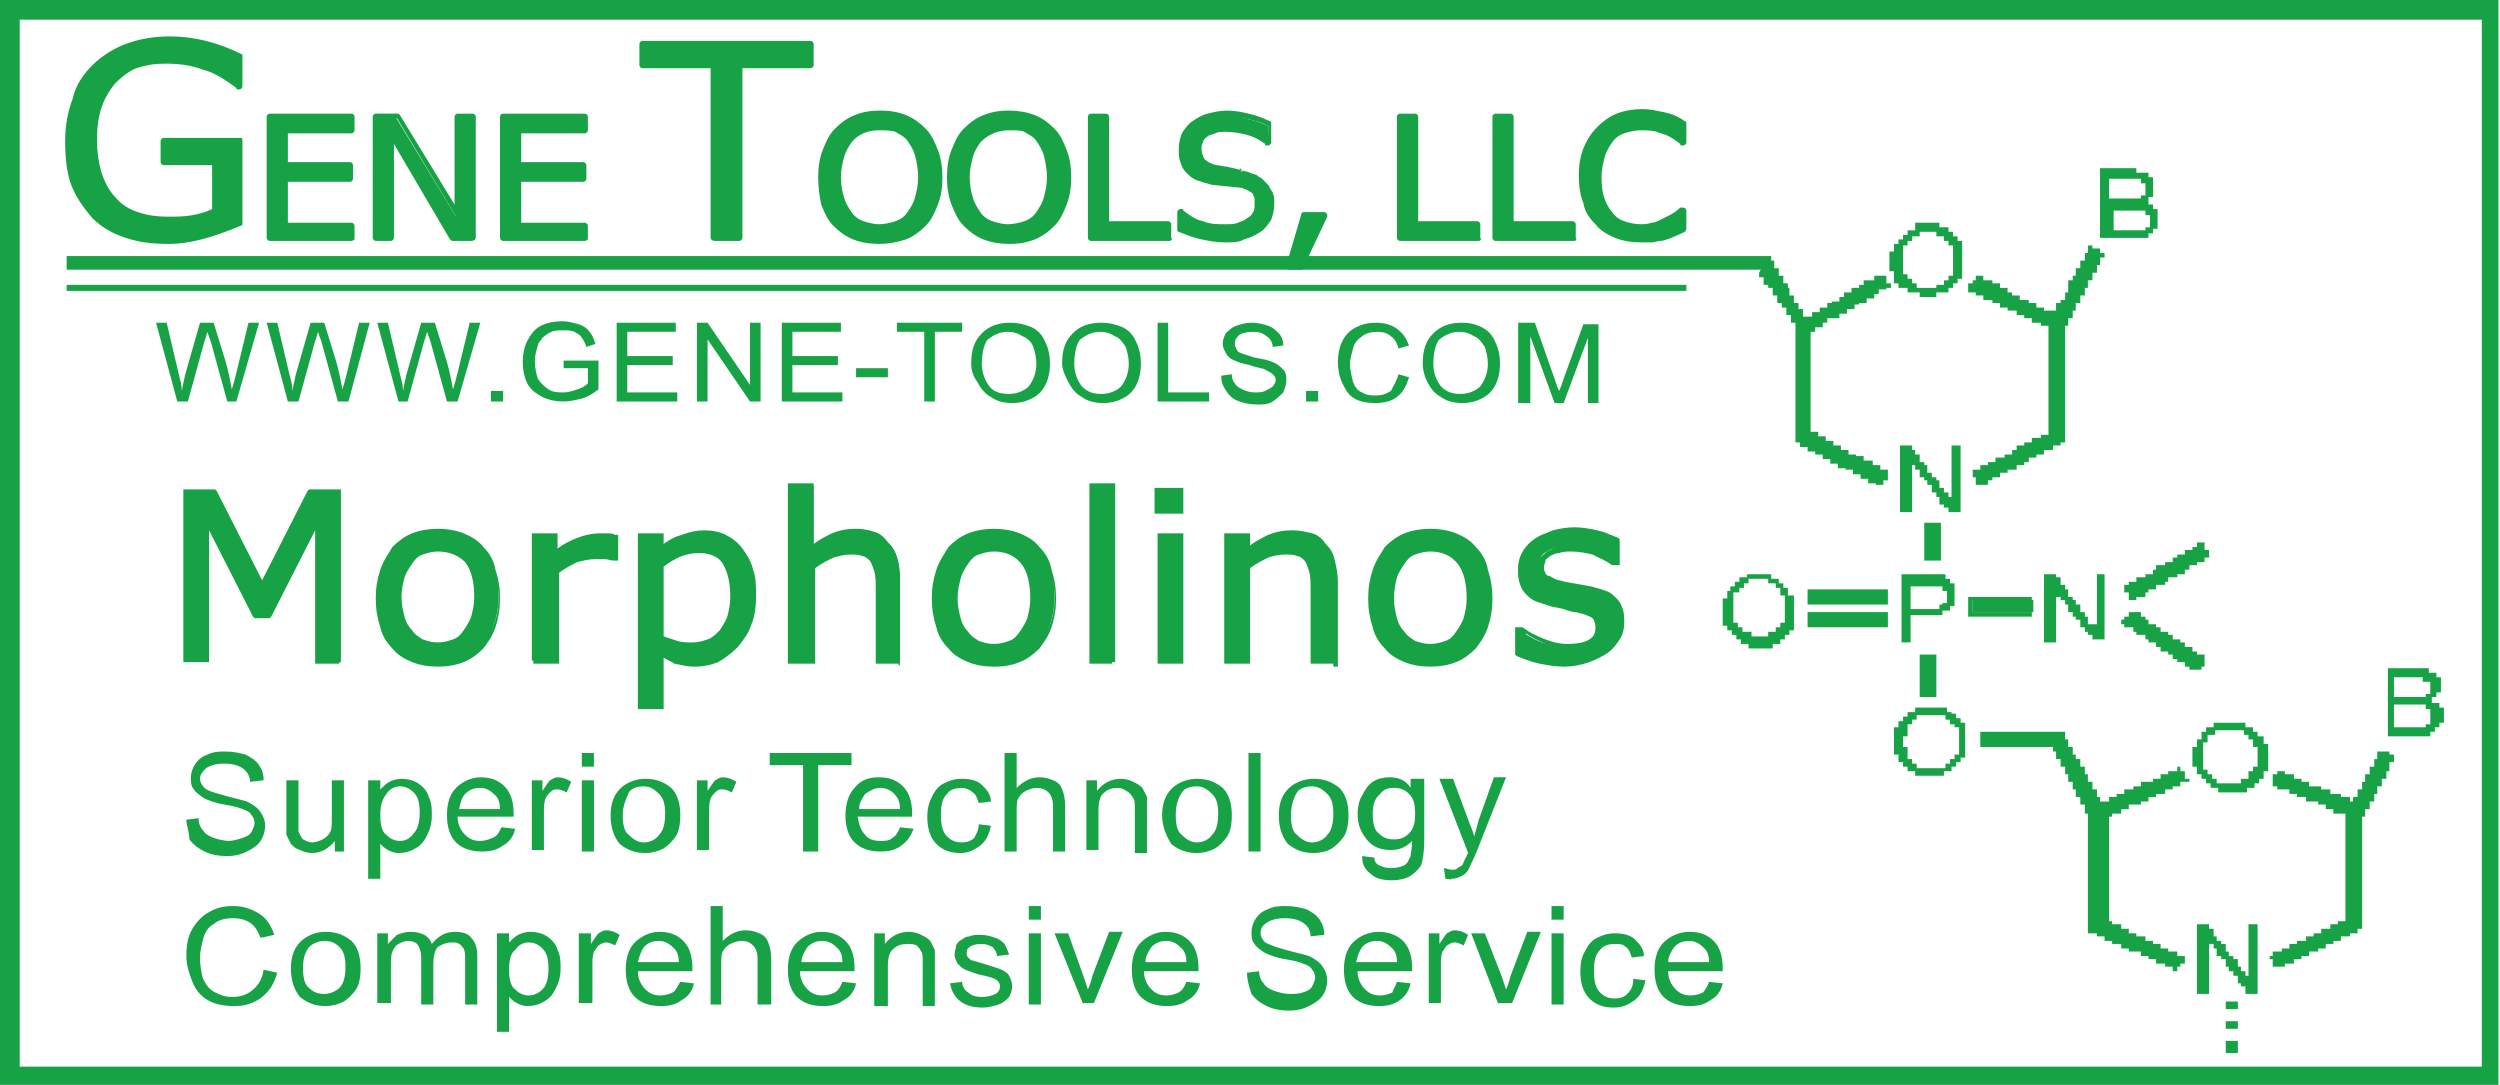 <?xml version="1.0" encoding="utf-8"?>
<!-- Generator: Adobe Illustrator 16.0.3, SVG Export Plug-In . SVG Version: 6.00 Build 0)  -->
<!DOCTYPE svg PUBLIC "-//W3C//DTD SVG 1.1//EN" "http://www.w3.org/Graphics/SVG/1.1/DTD/svg11.dtd">
<svg version="1.1" id="圖框精確剪裁內容" xmlns:x="http://ns.adobe.com/Extensibility/1.0/" xmlns:i="http://ns.adobe.com/AdobeIllustrator/10.0/" xmlns:graph="http://ns.adobe.com/Graphs/1.0/"
	 xmlns="http://www.w3.org/2000/svg" xmlns:xlink="http://www.w3.org/1999/xlink" xmlns:a="http://ns.adobe.com/AdobeSVGViewerExtensions/3.0/"
	 x="0px" y="0px" width="165px" height="71.6px" viewBox="0 0 165 71.6" enable-background="new 0 0 165 71.6" xml:space="preserve"
	>
<g>
	<path fill-rule="evenodd" clip-rule="evenodd" fill="#18A246" d="M116.1,18v0.3h0.3v0.5h0.3V19h0.3v0.5h0.3V20h0.3v0.3h0.3v0.5h0.3
		v0.5h0.3v7.9h0.3v0.3h0.5v0.3h0.5V30h0.5v0.3h0.5v0.3h0.5v0.3h0.5V31h0.5v0.3h0.5v0.3h0.5v0.3h0.5V32h0.5v-0.3h0.3V31h-0.5v-0.3
		h-0.5v-0.3H123v-0.3h-0.5V30h-0.5v-0.3h-0.5v-0.3h-0.5v-0.3h-0.5v-0.3h-0.5v-0.3h-0.5v-6.6h0.3v-0.3h0.5v-0.3h0.3v-0.3h0.5V21h0.3
		v-0.3h0.5v-0.3h0.5v-0.3h0.3V20h0.5v-0.3h0.5v-0.3h0.3v-0.3h0.5V19h0.3v-0.3h-0.3v-0.5h-0.8v0.3H123v0.3h-0.3V19h-0.5v0.3h-0.5v0.3
		h-0.3v0.3h-0.5V20h-0.3v0.3h-0.5v0.3h-0.5v0.3H119v-0.5h-0.3V20h-0.3v-0.5h-0.3V19H118v-0.3h-0.3v-0.5h-0.3v-0.5h-0.3v-0.5h-0.3V17
		h-0.3C116.5,17.3,116.3,17.6,116.1,18L116.1,18z"/>
	<polygon fill-rule="evenodd" clip-rule="evenodd" fill="#18A246" points="130.7,49.3 135.5,49.3 135.5,49.6 135.7,49.6 135.7,50.1 
		136,50.1 136,50.6 136.3,50.6 136.3,51.1 136.5,51.1 136.5,51.6 136.8,51.6 136.8,52.1 137,52.1 137,52.6 137.3,52.6 137.3,53.1 
		137.6,53.1 137.6,53.7 137.8,53.7 137.8,61.6 138.4,61.6 138.4,61.8 138.9,61.8 138.9,62.1 139.4,62.1 139.4,62.3 140,62.3 
		140,62.6 140.5,62.6 140.5,62.8 141.3,62.8 141.3,63.1 141.8,63.1 141.8,63.3 142.3,63.3 142.3,63.6 142.9,63.6 142.9,63.8 
		143.4,63.8 143.4,64.1 143.7,64.1 143.7,63.8 143.9,63.8 143.9,63.6 144.2,63.6 144.2,63.1 143.7,63.1 143.7,62.8 143.1,62.8 
		143.1,62.6 142.6,62.6 142.6,62.3 142.1,62.3 142.1,62.1 141.6,62.1 141.6,61.8 141,61.8 141,61.6 140.5,61.6 140.5,61.3 140,61.3 
		140,61 139.4,61 139.4,60.8 139.2,60.8 139.2,53.9 139.4,53.9 139.4,53.7 140,53.7 140,53.4 140.5,53.4 140.5,53.1 141.3,53.1 
		141.3,52.9 141.8,52.9 141.8,52.6 142.3,52.6 142.3,52.4 142.9,52.4 142.9,52.1 143.4,52.1 143.4,51.9 143.9,51.9 143.9,51.6 
		144.5,51.6 144.5,51.4 144.2,51.4 144.2,50.9 143.9,50.9 143.9,50.6 143.7,50.6 143.7,50.9 143.1,50.9 143.1,51.1 142.6,51.1 
		142.6,51.4 142.1,51.4 142.1,51.6 141.3,51.6 141.3,51.9 140.8,51.9 140.8,52.1 140.2,52.1 140.2,52.4 139.7,52.4 139.7,52.6 
		139.2,52.6 139.2,52.9 138.6,52.9 138.6,52.6 138.4,52.6 138.4,52.1 138.1,52.1 138.1,51.6 137.8,51.6 137.8,51.1 137.6,51.1 
		137.6,50.6 137.3,50.6 137.3,50.1 137,50.1 137,49.8 136.8,49.8 136.8,49.3 136.5,49.3 136.5,48.8 136.3,48.8 136.3,48.3 
		130.7,48.3 	"/>
	<polygon fill-rule="evenodd" clip-rule="evenodd" fill="#18A246" points="137.8,16.7 137.6,16.7 137.6,17.2 137.3,17.2 137.3,17.7 
		137,17.7 137,18.2 136.8,18.2 136.8,18.5 136.5,18.5 136.5,19.3 136.3,19.3 136.3,19.8 136,19.8 136,20 135.7,20 135.7,20.5 
		134.9,20.5 134.9,20.3 134.4,20.3 134.4,20 133.9,20 133.9,19.8 133.3,19.8 133.3,19.5 132.8,19.5 132.8,19.3 132.5,19.3 132.5,19 
		132,19 132,18.7 131.5,18.7 131.5,18.5 130.9,18.5 130.9,18.2 130.4,18.2 130.4,18.5 130.2,18.5 130.2,18.7 129.9,18.7 129.9,19.3 
		130.4,19.3 130.4,19.5 130.9,19.5 130.9,19.8 131.5,19.8 131.5,20 132,20 132,20.3 132.5,20.3 132.5,20.5 133.1,20.5 133.1,20.8 
		133.6,20.8 133.6,21 134.1,21 134.1,21.3 134.7,21.3 134.7,21.5 135.2,21.5 135.2,28.7 134.7,28.7 134.7,28.9 134.1,28.9 
		134.1,29.2 133.6,29.2 133.6,29.4 133.1,29.4 133.1,29.7 132.8,29.7 132.8,30 132.3,30 132.3,30.2 131.7,30.2 131.7,30.5 
		131.2,30.5 131.2,30.7 130.7,30.7 130.7,31 130.2,31 130.2,31.5 130.4,31.5 130.4,32 131.2,32 131.2,31.7 131.5,31.7 131.5,31.5 
		132,31.5 132,31.2 132.5,31.2 132.5,31 133.1,31 133.1,30.7 133.6,30.7 133.6,30.5 133.9,30.5 133.9,30.2 134.4,30.2 134.4,30 
		134.9,30 134.9,29.7 135.5,29.7 135.5,29.4 136,29.4 136,29.2 136.3,29.2 136.3,21.5 136.5,21.5 136.5,21 136.8,21 136.8,20.5 
		137,20.5 137,20 137.3,20 137.3,19.5 137.6,19.5 137.6,19 137.8,19 137.8,18.5 138.1,18.5 138.1,18 138.4,18 138.4,17.5 
		138.6,17.5 138.6,17 138.9,17 138.9,16.7 138.6,16.7 138.6,16.4 138.1,16.4 138.1,16.2 137.8,16.2 	"/>
	<polygon fill-rule="evenodd" clip-rule="evenodd" fill="#18A246" points="156.9,50.1 156.7,50.1 156.7,50.6 156.4,50.6 156.4,51.1 
		156.1,51.1 156.1,51.6 155.9,51.6 155.9,52.1 155.6,52.1 155.6,52.6 155.3,52.6 155.3,52.9 155.1,52.9 155.1,52.6 154.5,52.6 
		154.5,52.4 153.8,52.4 153.8,52.1 153.2,52.1 153.2,51.9 152.4,51.9 152.4,51.6 151.9,51.6 151.9,51.4 151.4,51.4 151.4,51.1 
		150.8,51.1 150.8,50.9 150.3,50.9 150.3,51.1 150,51.1 150,51.9 150.3,51.9 150.3,52.1 151.1,52.1 151.1,52.4 151.6,52.4 
		151.6,52.6 152.2,52.6 152.2,52.9 153,52.9 153,53.1 153.5,53.1 153.5,53.4 154,53.4 154,53.7 154.8,53.7 154.8,60.8 154.3,60.8 
		154.3,61 153.8,61 153.8,61.3 153.2,61.3 153.2,61.6 152.7,61.6 152.7,61.8 152.2,61.8 152.2,62.1 151.6,62.1 151.6,62.3 
		151.1,62.3 151.1,62.6 150.6,62.6 150.6,62.8 150,62.8 150,63.1 149.8,63.1 149.8,63.3 150,63.3 150,63.8 150.8,63.8 150.8,63.6 
		151.4,63.6 151.4,63.3 151.9,63.3 151.9,63.1 152.4,63.1 152.4,62.8 153,62.8 153,62.6 153.5,62.6 153.5,62.3 154,62.3 154,62.1 
		154.5,62.1 154.5,61.8 155.1,61.8 155.1,61.6 155.6,61.6 155.6,61.3 155.9,61.3 155.9,53.9 156.1,53.9 156.1,53.4 156.4,53.4 
		156.4,52.9 156.7,52.9 156.7,52.4 156.9,52.4 156.9,51.9 157.2,51.9 157.2,51.4 157.5,51.4 157.5,50.9 157.7,50.9 157.7,50.3 
		158,50.3 158,49.8 157.7,49.8 157.7,49.6 156.9,49.6 	"/>
	<path fill-rule="evenodd" clip-rule="evenodd" fill="#18A246" d="M141.6,15.2h-2.1v-1.3h2.1v0.3h0.3v0.8h-0.3V15.2L141.6,15.2z
		 M141.3,13.1h-2.1v-1.3h2.1v0.3h0.3v0.8h-0.3V13.1L141.3,13.1z M138.6,15.7h3.2v-0.3h0.3v-0.3h0.3v-1.3h-0.3v-0.3h-0.3v-0.5h0.3
		v-1.3h-0.3v-0.3H141v-0.3h-2.4V15.7z"/>
	<polygon fill-rule="evenodd" clip-rule="evenodd" fill="#18A246" points="145,65.6 145.8,65.6 145.8,62.3 146.1,62.3 146.1,62.6 
		146.3,62.6 146.3,63.1 146.6,63.1 146.6,63.3 146.9,63.3 146.9,63.8 147.1,63.8 147.1,64.1 147.4,64.1 147.4,64.4 147.7,64.4 
		147.7,64.9 147.9,64.9 147.9,65.1 148.2,65.1 148.2,65.6 149,65.6 149,61 148.4,61 148.4,64.4 148.2,64.4 148.2,64.1 147.9,64.1 
		147.9,63.8 147.7,63.8 147.7,63.3 147.4,63.3 147.4,63.1 147.1,63.1 147.1,62.8 146.9,62.8 146.9,62.3 146.6,62.3 146.6,62.1 
		146.3,62.1 146.3,61.8 146.1,61.8 146.1,61.3 145.8,61.3 145.8,61 145,61 	"/>
	<polygon fill-rule="evenodd" clip-rule="evenodd" fill="#18A246" points="134.9,42.4 135.7,42.4 135.7,39.4 136,39.4 136,39.6 
		136.3,39.6 136.3,39.9 136.5,39.9 136.5,40.4 136.8,40.4 136.8,40.7 137,40.7 137,40.9 137.3,40.9 137.3,41.4 137.6,41.4 
		137.6,41.7 137.8,41.7 137.8,41.9 138.1,41.9 138.1,42.2 138.9,42.2 138.9,37.9 138.4,37.9 138.4,41.2 137.8,41.2 137.8,40.7 
		137.6,40.7 137.6,40.4 137.3,40.4 137.3,39.9 137,39.9 137,39.6 136.8,39.6 136.8,39.4 136.5,39.4 136.5,38.9 136.3,38.9 
		136.3,38.6 136,38.6 136,38.1 135.7,38.1 135.7,37.9 134.9,37.9 	"/>
	<polygon fill-rule="evenodd" clip-rule="evenodd" fill="#18A246" points="125.4,33.8 126.2,33.8 126.2,30.7 126.4,30.7 126.4,31 
		126.7,31 126.7,31.5 127,31.5 127,31.7 127.2,31.7 127.2,32 127.5,32 127.5,32.5 127.8,32.5 127.8,32.8 128,32.8 128,33.3 
		128.3,33.3 128.3,33.5 128.6,33.5 128.6,33.8 129.4,33.8 129.4,29.4 128.8,29.4 128.8,32.8 128.6,32.8 128.6,32.5 128.3,32.5 
		128.3,32.2 128,32.2 128,31.7 127.8,31.7 127.8,31.5 127.5,31.5 127.5,31.2 127.2,31.2 127.2,30.7 127,30.7 127,30.5 126.7,30.5 
		126.7,30 126.4,30 126.4,29.7 126.2,29.7 126.2,29.4 125.4,29.4 	"/>
	<path fill-rule="evenodd" clip-rule="evenodd" fill="#18A246" d="M160.1,48H158v-1.5h2.1v0.3h0.3v1h-0.3V48L160.1,48z M160.1,46
		H158v-1.3h1.9V45h0.5v0.8h-0.3V46L160.1,46z M157.5,48.6h2.9v-0.3h0.3V48h0.3v-0.3h0.3v-1h-0.3v-0.3h-0.5V46h0.3v-0.3h0.3v-1h-0.3
		v-0.3h-0.5v-0.3h-2.7V48.6z"/>
	<path fill-rule="evenodd" clip-rule="evenodd" fill="#18A246" d="M114.5,39.1h0.3v-0.3h0.3v-0.3h0.3v-0.3h1.3v0.3h0.5v0.3h0.3v0.5
		h0.3v1.8h-0.3v0.3h-0.3v0.3h-0.5v0.3h-1.1v-0.3H115v-0.3h-0.3v-0.3h-0.3V39.1L114.5,39.1z M115.3,38.1h-0.5v0.3h-0.3v0.3h-0.3v0.3
		H114v0.5h-0.3v1.8h0.3v0.3h0.3v0.3h0.3v0.3h0.3v0.3h0.5v0.3h1.6v-0.3h0.5v-0.3h0.3v-0.3h0.3v-0.3h0.3v-2.3H118v-0.5h-0.3v-0.3h-0.3
		v-0.3h-0.5v-0.3h-1.6V38.1z"/>
	<path fill-rule="evenodd" clip-rule="evenodd" fill="#18A246" d="M148.7,50.9h-0.3v0.5h-0.5v0.3h-1.6v-0.3h-0.3v-0.3h-0.3v-0.3
		h-0.3v-1.8h0.3v-0.5h0.5v-0.3h1.9v0.3h0.3v0.3h0.3v0.5h0.3v1.3h-0.3V50.9L148.7,50.9z M146.1,48h-0.5v0.3h-0.3v0.5H145v0.5h-0.3
		v1.3h0.3v0.5h0.3v0.3h0.3v0.3h0.3v0.3h0.5v0.3h1.9v-0.3h0.5v-0.3h0.3v-0.3h0.3v-0.5h0.3v-1.8h-0.3v-0.5H149v-0.3h-0.3V48h-0.5v-0.3
		h-2.1V48z"/>
	<path fill-rule="evenodd" clip-rule="evenodd" fill="#18A246" d="M125.6,16.2h0.3v-0.3h0.3v-0.3h0.5v-0.3h1.1v0.3h0.5v0.3h0.3v0.3
		h0.3v2h-0.3v0.3h-0.3v0.3h-0.5V19h-1.3v-0.3h-0.3v-0.3h-0.3v-0.3h-0.3V16.2L125.6,16.2z M126.4,15.2h-0.5v0.3h-0.3v0.3h-0.3v0.3
		h-0.3v0.5h-0.3v1.3h0.3v0.8h0.3v0.3h0.3V19h0.3v0.3h0.8v0.3h1.1v-0.3h0.8V19h0.3v-0.3h0.3v-0.3h0.3v-2.5h-0.3v-0.3h-0.3v-0.3h-0.3
		v-0.3H128v-0.3h-1.6V15.2z"/>
	<path fill-rule="evenodd" clip-rule="evenodd" fill="#18A246" d="M125.6,48.6h0.3v-0.8h0.3v-0.3h0.3v-0.3h1.9v0.3h0.3v0.3h0.3V48
		h0.3v1.8h-0.3v0.3h-0.3v0.3h-0.3v0.3h-1.9v-0.3h-0.3v-0.3h-0.3v-0.8h-0.3V48.6L125.6,48.6z M126.4,47h-0.5v0.3h-0.3v0.3h-0.3V48
		h-0.3v1.8h0.3v0.5h0.3v0.3h0.3v0.3h0.5v0.3h1.9v-0.3h0.5v-0.3h0.3v-0.3h0.3v-0.3h0.3v-2.3h-0.3v-0.3h-0.3v-0.3h-0.3V47h-0.3v-0.3
		h-2.1V47z"/>
	<polygon fill-rule="evenodd" clip-rule="evenodd" fill="#18A246" points="140.5,40.7 140.2,40.7 140.2,40.9 140,40.9 140,41.2 
		140.2,41.2 140.2,41.4 140.8,41.4 140.8,41.7 141,41.7 141,41.9 141.6,41.9 141.6,42.2 141.8,42.2 141.8,42.4 142.3,42.4 
		142.3,42.7 142.6,42.7 142.6,43 143.1,43 143.1,43.2 143.4,43.2 143.4,43.5 143.7,43.5 143.7,43.7 144.2,43.7 144.2,44 144.5,44 
		144.5,44.2 145.3,44.2 145.3,44 145.5,44 145.5,43.2 145,43.2 145,43 144.7,43 144.7,42.7 144.2,42.7 144.2,42.4 143.9,42.4 
		143.9,42.2 143.4,42.2 143.4,41.9 143.1,41.9 143.1,41.7 142.6,41.7 142.6,41.4 142.3,41.4 142.3,41.2 141.8,41.2 141.8,40.9 
		141.6,40.9 141.6,40.7 141.3,40.7 141.3,40.4 140.5,40.4 	"/>
	<polygon fill-rule="evenodd" clip-rule="evenodd" fill="#18A246" points="145,36.1 144.7,36.1 144.7,36.3 144.2,36.3 144.2,36.6 
		143.7,36.6 143.7,36.8 143.4,36.8 143.4,37.1 142.9,37.1 142.9,37.3 142.3,37.3 142.3,37.6 142.1,37.6 142.1,37.9 141.6,37.9 
		141.6,38.1 141,38.1 141,38.4 140.5,38.4 140.5,38.6 140.2,38.6 140.2,39.1 140.5,39.1 140.5,39.6 141,39.6 141,39.4 141.6,39.4 
		141.6,39.1 141.8,39.1 141.8,38.9 142.3,38.9 142.3,38.6 142.9,38.6 142.9,38.4 143.1,38.4 143.1,38.1 143.7,38.1 143.7,37.9 
		144.2,37.9 144.2,37.6 144.5,37.6 144.5,37.3 145,37.3 145,37.1 145.5,37.1 145.5,36.8 145.8,36.8 145.8,36.3 145.5,36.3 
		145.5,35.8 145,35.8 	"/>
	<path fill-rule="evenodd" clip-rule="evenodd" fill="#18A246" d="M128.3,39.9H128v0.3h-1.9v-1.5h2.1v0.3h0.3v0.8h-0.3V39.9
		L128.3,39.9z M125.6,42.4h0.5v-1.8h2.1v-0.3h0.5v-0.3h0.3v-1.5h-0.3v-0.3h-0.3v-0.3h-2.9V42.4z"/>
	<rect x="119.3" y="40.4" fill-rule="evenodd" clip-rule="evenodd" fill="#18A246" width="5.3" height="1"/>
	<rect x="119.3" y="38.9" fill-rule="evenodd" clip-rule="evenodd" fill="#18A246" width="5.3" height="1"/>
	<rect x="130.2" y="39.6" fill-rule="evenodd" clip-rule="evenodd" fill="#18A246" width="4" height="0.8"/>
	<rect x="126.7" y="43.2" fill-rule="evenodd" clip-rule="evenodd" fill="#18A246" width="1.1" height="2.8"/>
	<rect x="127" y="34.5" fill-rule="evenodd" clip-rule="evenodd" fill="#18A246" width="1.1" height="2.5"/>
	<polygon fill-rule="evenodd" clip-rule="evenodd" fill="#18A246" points="134.1,40.4 130.2,40.4 130.2,39.6 134.1,39.6 134.1,39.4 
		129.9,39.4 129.9,40.7 134.1,40.7 	"/>
	<rect x="146.9" y="68.7" fill-rule="evenodd" clip-rule="evenodd" fill="#18A246" width="0.8" height="0.8"/>
	<rect x="146.9" y="67.4" fill-rule="evenodd" clip-rule="evenodd" fill="#18A246" width="0.8" height="0.5"/>
	<rect x="146.9" y="66.1" fill-rule="evenodd" clip-rule="evenodd" fill="#18A246" width="0.8" height="0.5"/>
	<path fill-rule="evenodd" clip-rule="evenodd" fill="#18A246" d="M15.8,14.7c-1.9,0.8-3.5,1.2-4.7,1.2c-2.1,0-3.8-0.6-4.9-1.7
		C5,13,4.4,11.4,4.4,9.3c0-2.1,0.6-3.7,1.8-4.9c1.2-1.2,2.8-1.8,4.9-1.8c1.5,0,3.1,0.4,4.7,1.2v1.9h-0.1C14.3,4.6,12.6,4,10.9,4
		C9.4,4,8.3,4.5,7.4,5.4C6.6,6.3,6.2,7.6,6.2,9.2c0,1.7,0.4,3,1.3,3.9c0.9,1,2.1,1.4,3.6,1.4c1.1,0,2.2-0.2,3.1-0.6v-3.3h-3.5V9.3
		h5.1V14.7L15.8,14.7z M47.1,15.7V4.3h-4.7V2.9h11.1v1.4h-4.7v11.4H47.1L47.1,15.7z M23.2,15.7h-5.4v-8h5.4v0.9h-4.4v2.3h4.3v0.9
		h-4.3v3.1h4.4V15.7L23.2,15.7z M31.1,15.7h-1.2l-4.2-6.9v6.9h-1v-8h1.4l4,6.6V7.7h1V15.7L31.1,15.7z M38.6,15.7h-5.4v-8h5.4v0.9
		h-4.4v2.3h4.3v0.9h-4.3v3.1h4.4V15.7L38.6,15.7z M58,15.8c-1.2,0-2.1-0.4-2.8-1.1c-0.7-0.7-1-1.8-1-3.1c0-1.3,0.3-2.3,1-3.1
		c0.7-0.7,1.6-1.1,2.8-1.1c1.2,0,2.1,0.4,2.8,1.1c0.7,0.7,1,1.8,1,3.1c0,1.3-0.3,2.3-1,3.1C60.1,15.5,59.2,15.8,58,15.8L58,15.8z
		 M58,8.4c-0.9,0-1.5,0.3-2,0.9c-0.5,0.6-0.7,1.4-0.7,2.5c0,1.1,0.2,1.9,0.7,2.4c0.5,0.6,1.1,0.9,2,0.9c0.9,0,1.5-0.3,2-0.9
		c0.5-0.6,0.7-1.4,0.7-2.4c0-1.1-0.2-1.9-0.7-2.5C59.6,8.7,58.9,8.4,58,8.4L58,8.4z M66.6,15.8c-1.2,0-2.1-0.4-2.8-1.1
		c-0.7-0.7-1-1.8-1-3.1c0-1.3,0.3-2.3,1-3.1c0.7-0.7,1.6-1.1,2.8-1.1c1.2,0,2.1,0.4,2.8,1.1c0.7,0.7,1,1.8,1,3.1
		c0,1.3-0.3,2.3-1,3.1C68.8,15.5,67.8,15.8,66.6,15.8L66.6,15.8z M66.6,8.4c-0.9,0-1.5,0.3-2,0.9c-0.5,0.6-0.7,1.4-0.7,2.5
		c0,1.1,0.2,1.9,0.7,2.4c0.5,0.6,1.1,0.9,2,0.9c0.9,0,1.5-0.3,2-0.9c0.5-0.6,0.7-1.4,0.7-2.4c0-1.1-0.2-1.9-0.7-2.5
		C68.2,8.7,67.5,8.4,66.6,8.4L66.6,8.4z M77.2,15.7H72v-8h1v7.1h4.2V15.7L77.2,15.7z M80.8,15.8c-0.9,0-1.9-0.2-2.9-0.7V14h0.1
		c0.8,0.7,1.8,1,2.9,1c0.7,0,1.2-0.1,1.6-0.4c0.4-0.3,0.6-0.6,0.6-1c0-0.3-0.1-0.6-0.2-0.8c-0.2-0.2-0.4-0.3-0.8-0.4L80,12
		c-0.7-0.1-1.2-0.4-1.6-0.7c-0.4-0.4-0.5-0.8-0.5-1.4c0-0.7,0.3-1.2,0.8-1.6c0.6-0.4,1.3-0.6,2.2-0.6c0.9,0,1.9,0.2,2.8,0.6v1.2
		h-0.1c-0.8-0.6-1.7-0.9-2.7-0.9c-0.6,0-1,0.1-1.4,0.4C79.2,9,79,9.3,79,9.7c0,0.7,0.4,1.1,1.2,1.3c0.5,0.1,1,0.2,1.5,0.3
		c0.6,0.1,1,0.2,1.2,0.4c0.2,0.1,0.4,0.3,0.6,0.5c0.2,0.2,0.3,0.4,0.3,0.6c0.1,0.2,0.1,0.5,0.1,0.7c0,0.7-0.3,1.3-0.9,1.7
		C82.6,15.6,81.8,15.8,80.8,15.8L80.8,15.8z M87.4,14.2l-1.6,3.4h-0.7l1-3.4H87.4L87.4,14.2z M97.6,15.7h-5.2v-8h1v7.1h4.2V15.7
		L97.6,15.7z M103.9,15.7h-5.2v-8h1v7.1h4.2V15.7L103.9,15.7z M108.3,15.8c-1.2,0-2.2-0.4-2.9-1.1c-0.7-0.7-1.1-1.7-1.1-3
		c0-1.3,0.4-2.3,1.1-3c0.7-0.7,1.7-1.1,2.9-1.1c0.9,0,1.8,0.2,2.8,0.7v1.2H111c-0.9-0.7-1.8-1-2.7-1c-0.9,0-1.6,0.3-2.1,0.9
		c-0.5,0.6-0.8,1.4-0.8,2.4c0,1,0.3,1.8,0.8,2.4c0.5,0.6,1.2,0.9,2.1,0.9c0.5,0,0.9-0.1,1.3-0.2c0.4-0.1,0.9-0.4,1.4-0.8h0.1v1.2
		c-0.7,0.3-1.3,0.5-1.6,0.6C109,15.8,108.7,15.8,108.3,15.8z"/>
	<g>
		<path fill-rule="evenodd" clip-rule="evenodd" fill="#18A246" d="M15.9,14.9c-1,0.4-1.8,0.7-2.6,0.9c-0.8,0.2-1.5,0.3-2.1,0.3
			c-1.1,0-2-0.1-2.9-0.4c-0.9-0.3-1.6-0.7-2.2-1.3C5.5,13.7,5,13,4.7,12.2l0,0c-0.3-0.8-0.4-1.8-0.4-2.9c0-1.1,0.2-2,0.5-2.8
			C5,5.6,5.5,4.9,6.1,4.3c0.6-0.6,1.4-1.1,2.2-1.4c0.8-0.3,1.8-0.5,2.9-0.5c0.8,0,1.6,0.1,2.4,0.3c0.8,0.2,1.6,0.5,2.4,0.9
			C16,3.7,16,3.7,16,3.8l0,0v1.9c0,0.1-0.1,0.2-0.2,0.2h-0.1c-0.1,0-0.1,0-0.1-0.1c-0.7-0.5-1.4-1-2.2-1.2c-0.8-0.3-1.6-0.4-2.5-0.4
			c-0.7,0-1.3,0.1-1.9,0.3c-0.5,0.2-1,0.6-1.4,1C7.2,6,6.9,6.5,6.7,7.1l0,0C6.5,7.7,6.4,8.4,6.4,9.2c0,0.8,0.1,1.5,0.3,2.2
			C6.9,12,7.2,12.6,7.6,13c0.4,0.5,0.9,0.8,1.5,1h0l0,0c0.6,0.2,1.2,0.3,2,0.3c0.5,0,1.1,0,1.6-0.1c0.5-0.1,0.9-0.2,1.3-0.4v-2.9
			h-3.2c-0.1,0-0.2-0.1-0.2-0.2V9.3c0-0.1,0.1-0.2,0.2-0.2h5.1C16,9.1,16,9.2,16,9.3v5.4C16,14.8,16,14.9,15.9,14.9L15.9,14.9z
			 M13.2,15.4c0.7-0.2,1.6-0.5,2.4-0.8V9.5H11v1h3.2c0.1,0,0.2,0.1,0.2,0.2V14c0,0.1,0,0.2-0.1,0.2c-0.5,0.2-1,0.4-1.5,0.5l0,0
			c-0.5,0.1-1.1,0.2-1.7,0.2c-0.8,0-1.5-0.1-2.1-0.4l0,0c-0.6-0.2-1.2-0.6-1.6-1.1c-0.5-0.5-0.8-1.1-1-1.8C6.1,10.9,6,10.1,6,9.2
			C6,8.4,6.1,7.7,6.3,7l0,0c0.2-0.7,0.5-1.2,1-1.7c0.4-0.5,1-0.9,1.6-1.1c0.6-0.2,1.3-0.4,2-0.4c0.9,0,1.8,0.1,2.6,0.4
			c0.7,0.3,1.5,0.6,2.1,1.1V4c-0.7-0.4-1.5-0.6-2.2-0.8c-0.8-0.2-1.5-0.3-2.3-0.3c-1,0-1.9,0.1-2.7,0.4C7.6,3.6,7,4,6.4,4.6
			c-0.6,0.6-1,1.2-1.3,2C4.8,7.4,4.7,8.3,4.7,9.3c0,1,0.1,1.9,0.4,2.7l0,0c0.3,0.8,0.7,1.5,1.3,2c0.6,0.6,1.2,1,2,1.3
			c0.8,0.3,1.7,0.4,2.8,0.4C11.7,15.7,12.4,15.6,13.2,15.4L13.2,15.4z M15.9,14.9L15.9,14.9C15.9,14.9,15.9,14.9,15.9,14.9
			L15.9,14.9z M46.9,15.7V4.5h-4.5c-0.1,0-0.2-0.1-0.2-0.2V2.9c0-0.1,0.1-0.2,0.2-0.2h11.1c0.1,0,0.2,0.1,0.2,0.2v1.4
			c0,0.1-0.1,0.2-0.2,0.2H49v11.2c0,0.1-0.1,0.2-0.2,0.2h-1.6C47,15.9,46.9,15.8,46.9,15.7L46.9,15.7z M47.4,4.3v11.2h1.2V4.3
			c0-0.1,0.1-0.2,0.2-0.2h4.5v-1H42.6v1h4.5C47.3,4.1,47.4,4.1,47.4,4.3L47.4,4.3z M23.2,15.9h-5.4c-0.1,0-0.2-0.1-0.2-0.2v-8
			c0-0.1,0.1-0.2,0.2-0.2h5.4c0.1,0,0.2,0.1,0.2,0.2v0.9c0,0.1-0.1,0.2-0.2,0.2h-4.2v1.9h4.1c0.1,0,0.2,0.1,0.2,0.2v0.9
			c0,0.1-0.1,0.2-0.2,0.2h-4.1v2.7h4.2c0.1,0,0.2,0.1,0.2,0.2v0.9C23.4,15.8,23.3,15.9,23.2,15.9L23.2,15.9z M18,15.5h5V15h-4.2
			c-0.1,0-0.2-0.1-0.2-0.2v-3.1c0-0.1,0.1-0.2,0.2-0.2h4.1v-0.4h-4.1c-0.1,0-0.2-0.1-0.2-0.2V8.5c0-0.1,0.1-0.2,0.2-0.2H23V7.9h-5
			V15.5L18,15.5z M31.1,15.9h-1.2c-0.1,0-0.1,0-0.2-0.1L26,9.5v6.2c0,0.1-0.1,0.2-0.2,0.2h-1c-0.1,0-0.2-0.1-0.2-0.2v-8
			c0-0.1,0.1-0.2,0.2-0.2h1.4c0.1,0,0.1,0,0.2,0.1l3.6,5.9V7.7c0-0.1,0.1-0.2,0.2-0.2h1c0.1,0,0.2,0.1,0.2,0.2v8
			C31.4,15.8,31.3,15.9,31.1,15.9L31.1,15.9z M30.1,15.5h0.9V7.9h-0.5v6.3c0,0.1,0,0.1-0.1,0.2c-0.1,0.1-0.2,0-0.3-0.1l-3.9-6.5H25
			v7.6h0.5V8.7c0-0.1,0-0.1,0.1-0.2c0.1-0.1,0.2,0,0.3,0.1L30.1,15.5L30.1,15.5z M38.6,15.9h-5.4c-0.1,0-0.2-0.1-0.2-0.2v-8
			c0-0.1,0.1-0.2,0.2-0.2h5.4c0.1,0,0.2,0.1,0.2,0.2v0.9c0,0.1-0.1,0.2-0.2,0.2h-4.2v1.9h4.1c0.1,0,0.2,0.1,0.2,0.2v0.9
			c0,0.1-0.1,0.2-0.2,0.2h-4.1v2.7h4.2c0.1,0,0.2,0.1,0.2,0.2v0.9C38.8,15.8,38.7,15.9,38.6,15.9L38.6,15.9z M33.4,15.5h5V15h-4.2
			c-0.1,0-0.2-0.1-0.2-0.2v-3.1c0-0.1,0.1-0.2,0.2-0.2h4.1v-0.4h-4.1c-0.1,0-0.2-0.1-0.2-0.2V8.5c0-0.1,0.1-0.2,0.2-0.2h4.2V7.9h-5
			V15.5L33.4,15.5z M58,16.1c-0.6,0-1.2-0.1-1.7-0.3l0,0c-0.5-0.2-0.9-0.5-1.3-0.9c-0.4-0.4-0.6-0.9-0.8-1.4
			C54.1,13,54,12.4,54,11.7c0-0.7,0.1-1.3,0.3-1.8l0,0c0.2-0.5,0.4-1,0.8-1.4c0.4-0.4,0.8-0.7,1.3-0.9c0.5-0.2,1-0.3,1.7-0.3
			s1.2,0.1,1.7,0.3c0.5,0.2,0.9,0.5,1.3,0.9l0,0c0.4,0.4,0.6,0.9,0.8,1.4l0,0l0,0c0.2,0.5,0.3,1.1,0.3,1.8c0,0.7-0.1,1.3-0.3,1.8
			l0,0c-0.2,0.5-0.4,1-0.8,1.4l0,0c-0.4,0.4-0.8,0.7-1.3,0.9C59.2,16,58.6,16.1,58,16.1L58,16.1z M56.5,15.4
			c0.4,0.2,0.9,0.3,1.5,0.3c0.6,0,1.1-0.1,1.5-0.3c0.4-0.2,0.8-0.4,1.1-0.8l0,0c0.3-0.3,0.6-0.8,0.7-1.2l0,0c0.2-0.5,0.2-1,0.2-1.7
			c0-0.6-0.1-1.2-0.2-1.7h0c-0.2-0.5-0.4-0.9-0.7-1.2l0,0l0,0C60.3,8.4,60,8.2,59.5,8c-0.4-0.2-0.9-0.3-1.5-0.3
			c-0.6,0-1.1,0.1-1.5,0.3c-0.4,0.2-0.8,0.4-1.1,0.8c-0.3,0.3-0.6,0.8-0.7,1.2h0l0,0c-0.2,0.5-0.2,1-0.2,1.7c0,0.6,0.1,1.2,0.2,1.7
			c0.2,0.5,0.4,0.9,0.7,1.2C55.7,14.9,56.1,15.2,56.5,15.4L56.5,15.4L56.5,15.4z M58,8.6c-0.8,0-1.4,0.3-1.8,0.8l0,0
			c-0.2,0.3-0.4,0.6-0.5,1c-0.1,0.4-0.2,0.8-0.2,1.3c0,0.5,0.1,1,0.2,1.3v0c0.1,0.4,0.3,0.7,0.5,1c0.2,0.3,0.5,0.5,0.8,0.6l0,0
			c0.3,0.1,0.7,0.2,1,0.2c0.4,0,0.8-0.1,1.1-0.2c0.3-0.1,0.6-0.3,0.8-0.6c0.2-0.3,0.4-0.6,0.5-1c0.1-0.4,0.2-0.8,0.2-1.3
			c0-0.5-0.1-1-0.2-1.4c-0.1-0.4-0.3-0.7-0.5-1l0,0c-0.2-0.3-0.5-0.4-0.8-0.6C58.8,8.6,58.4,8.6,58,8.6L58,8.6z M55.9,9.1L55.9,9.1
			c-0.3,0.3-0.5,0.7-0.6,1.1c-0.1,0.4-0.2,0.9-0.2,1.5c0,0.5,0.1,1,0.2,1.5l0,0c0.1,0.4,0.3,0.8,0.6,1.1c0.3,0.3,0.6,0.6,0.9,0.7
			l0,0c0.4,0.1,0.8,0.2,1.2,0.2c0.5,0,0.9-0.1,1.2-0.2c0.4-0.2,0.7-0.4,0.9-0.7c0.3-0.3,0.5-0.7,0.6-1.1c0.1-0.4,0.2-0.9,0.2-1.5
			c0-0.6-0.1-1-0.2-1.5c-0.1-0.4-0.3-0.8-0.6-1.1l0,0c-0.3-0.3-0.6-0.5-0.9-0.7c-0.4-0.2-0.8-0.2-1.2-0.2
			C57.1,8.2,56.4,8.5,55.9,9.1L55.9,9.1z M66.6,16.1c-0.6,0-1.2-0.1-1.7-0.3l0,0c-0.5-0.2-0.9-0.5-1.3-0.9c-0.4-0.4-0.6-0.9-0.8-1.4
			c-0.2-0.5-0.3-1.1-0.3-1.8c0-0.7,0.1-1.3,0.3-1.8v0c0.2-0.5,0.4-1,0.8-1.4c0.4-0.4,0.8-0.7,1.3-0.9c0.5-0.2,1-0.3,1.7-0.3
			c0.6,0,1.2,0.1,1.7,0.3c0.5,0.2,0.9,0.5,1.3,0.9l0,0c0.4,0.4,0.6,0.9,0.8,1.4l0,0c0.2,0.5,0.3,1.1,0.3,1.8c0,0.7-0.1,1.3-0.3,1.8
			c-0.2,0.5-0.4,1-0.8,1.4l0,0c-0.4,0.4-0.8,0.7-1.3,0.9C67.8,16,67.3,16.1,66.6,16.1L66.6,16.1z M65.1,15.4
			c0.4,0.2,0.9,0.3,1.5,0.3c0.6,0,1.1-0.1,1.5-0.3c0.4-0.2,0.8-0.4,1.1-0.8l0,0c0.3-0.3,0.6-0.8,0.7-1.2c0.2-0.5,0.2-1,0.2-1.7
			c0-0.6-0.1-1.2-0.2-1.7l0,0c-0.2-0.5-0.4-0.9-0.7-1.2l0,0l0,0C69,8.4,68.6,8.2,68.1,8c-0.4-0.2-0.9-0.3-1.5-0.3
			c-0.6,0-1.1,0.1-1.5,0.3c-0.4,0.2-0.8,0.4-1.1,0.8c-0.3,0.3-0.6,0.8-0.7,1.2l0,0l0,0c-0.2,0.5-0.2,1-0.2,1.7
			c0,0.6,0.1,1.2,0.2,1.7c0.2,0.5,0.4,0.9,0.7,1.2C64.3,14.9,64.7,15.2,65.1,15.4L65.1,15.4L65.1,15.4z M66.6,8.6
			c-0.8,0-1.4,0.3-1.9,0.8l0,0c-0.2,0.3-0.4,0.6-0.5,1c-0.1,0.4-0.2,0.8-0.2,1.3c0,0.5,0.1,1,0.2,1.3c0.1,0.4,0.3,0.7,0.5,1
			c0.2,0.3,0.5,0.5,0.8,0.6l0,0c0.3,0.1,0.7,0.2,1,0.2c0.4,0,0.8-0.1,1.1-0.2c0.3-0.1,0.6-0.3,0.8-0.6c0.2-0.3,0.4-0.6,0.5-1
			c0.1-0.4,0.2-0.8,0.2-1.3c0-0.5-0.1-1-0.2-1.4c-0.1-0.4-0.3-0.7-0.5-1l0,0c-0.2-0.3-0.5-0.4-0.8-0.6C67.4,8.6,67.1,8.6,66.6,8.6
			L66.6,8.6z M64.5,9.1L64.5,9.1c-0.3,0.3-0.5,0.7-0.6,1.1c-0.1,0.4-0.2,0.9-0.2,1.5c0,0.5,0.1,1,0.2,1.5c0.1,0.4,0.3,0.8,0.6,1.1
			c0.3,0.3,0.6,0.6,0.9,0.7l0,0c0.4,0.1,0.8,0.2,1.2,0.2c0.5,0,0.9-0.1,1.2-0.2c0.4-0.2,0.7-0.4,0.9-0.7c0.3-0.3,0.5-0.7,0.6-1.1
			c0.1-0.4,0.2-0.9,0.2-1.5c0-0.6-0.1-1-0.2-1.5c-0.1-0.4-0.3-0.8-0.6-1.1l0,0c-0.3-0.3-0.6-0.5-0.9-0.7c-0.4-0.2-0.8-0.2-1.2-0.2
			C65.7,8.2,65,8.5,64.5,9.1L64.5,9.1z M77.2,15.9H72c-0.1,0-0.2-0.1-0.2-0.2v-8c0-0.1,0.1-0.2,0.2-0.2h1c0.1,0,0.2,0.1,0.2,0.2v6.9
			h3.9c0.1,0,0.2,0.1,0.2,0.2v0.9C77.4,15.8,77.3,15.9,77.2,15.9L77.2,15.9z M72.2,15.5H77V15H73c-0.1,0-0.2-0.1-0.2-0.2V7.9h-0.6
			V15.5L72.2,15.5z M80.8,16c-0.5,0-1-0.1-1.5-0.2c-0.5-0.1-1-0.3-1.5-0.5c-0.1,0-0.1-0.1-0.1-0.2h0V14c0-0.1,0.1-0.2,0.2-0.2h0.1
			c0.1,0,0.1,0,0.1,0.1c0.4,0.3,0.8,0.6,1.3,0.7c0.5,0.2,0.9,0.2,1.5,0.2c0.3,0,0.6,0,0.8-0.1c0.2-0.1,0.4-0.1,0.6-0.3l0,0
			c0.2-0.1,0.3-0.2,0.4-0.4c0.1-0.1,0.1-0.3,0.1-0.5c0-0.1,0-0.3,0-0.4c0-0.1-0.1-0.2-0.1-0.3l0,0c-0.1-0.1-0.1-0.1-0.3-0.2l0,0
			c-0.1-0.1-0.3-0.1-0.4-0.2L80,12.2l0,0c-0.4-0.1-0.7-0.2-1-0.3c-0.3-0.1-0.5-0.3-0.7-0.5l0,0l0,0c-0.2-0.2-0.3-0.4-0.4-0.7
			c-0.1-0.3-0.1-0.5-0.1-0.9c0-0.4,0.1-0.7,0.2-1c0.2-0.3,0.4-0.6,0.7-0.8l0,0c0.3-0.2,0.6-0.4,1-0.5c0.4-0.1,0.8-0.2,1.3-0.2
			c0.5,0,1,0.1,1.4,0.2c0.5,0.1,1,0.3,1.4,0.5c0.1,0,0.1,0.1,0.1,0.2l0,0v1.2c0,0.1-0.1,0.2-0.2,0.2h-0.1c-0.1,0-0.1,0-0.1-0.1
			c-0.4-0.3-0.8-0.5-1.2-0.6c-0.4-0.1-0.9-0.2-1.4-0.2c-0.3,0-0.5,0-0.7,0.1l0,0c-0.2,0.1-0.4,0.1-0.5,0.2l0,0
			c-0.1,0.1-0.3,0.2-0.3,0.4c-0.1,0.1-0.1,0.3-0.1,0.4c0,0.3,0.1,0.5,0.2,0.7c0.2,0.2,0.4,0.3,0.8,0.4c0.2,0,0.5,0.1,0.7,0.1
			c0.3,0.1,0.5,0.1,0.8,0.2h0c0.3,0.1,0.5,0.1,0.7,0.2c0.2,0.1,0.4,0.1,0.5,0.2l0,0c0.1,0.1,0.2,0.1,0.3,0.2
			c0.1,0.1,0.2,0.2,0.3,0.3l0,0c0.1,0.1,0.2,0.2,0.2,0.3l0,0l0,0c0.1,0.1,0.1,0.2,0.2,0.3h0c0,0.1,0.1,0.2,0.1,0.4l0,0
			c0,0.1,0,0.3,0,0.4c0,0.4-0.1,0.7-0.2,1c-0.2,0.3-0.4,0.6-0.7,0.8c-0.3,0.2-0.7,0.4-1.1,0.5C81.8,16,81.3,16,80.8,16L80.8,16z
			 M79.4,15.5c0.5,0.1,0.9,0.2,1.4,0.2c0.5,0,0.9-0.1,1.2-0.2c0.4-0.1,0.7-0.3,1-0.5c0.3-0.2,0.5-0.4,0.6-0.7
			c0.1-0.3,0.2-0.5,0.2-0.9c0-0.1,0-0.2,0-0.3v0c0-0.1,0-0.2-0.1-0.3l0,0l0,0c0-0.1-0.1-0.2-0.1-0.3l0,0c0-0.1-0.1-0.2-0.2-0.2l0,0
			c-0.1-0.1-0.2-0.1-0.2-0.2c-0.1-0.1-0.2-0.1-0.3-0.2l0,0c-0.1-0.1-0.3-0.1-0.4-0.2c-0.2-0.1-0.4-0.1-0.7-0.2h0
			c-0.3-0.1-0.6-0.1-0.8-0.2c-0.3-0.1-0.5-0.1-0.7-0.1l0,0c-0.4-0.1-0.8-0.3-1-0.5c-0.2-0.3-0.4-0.6-0.4-1c0-0.2,0-0.4,0.2-0.6
			c0.1-0.2,0.3-0.4,0.5-0.5l0,0l0,0c0.2-0.1,0.4-0.2,0.7-0.3l0,0c0.3-0.1,0.5-0.1,0.8-0.1c0.5,0,1,0.1,1.5,0.2
			c0.4,0.1,0.7,0.3,1.1,0.5V8.3c-0.4-0.2-0.8-0.3-1.2-0.4c-0.4-0.1-0.9-0.1-1.3-0.1c-0.4,0-0.8,0-1.1,0.1c-0.3,0.1-0.6,0.2-0.9,0.4
			l0,0c-0.3,0.2-0.4,0.4-0.6,0.7c-0.1,0.2-0.2,0.5-0.2,0.8c0,0.3,0,0.5,0.1,0.7c0.1,0.2,0.2,0.4,0.4,0.6c0.2,0.2,0.4,0.3,0.6,0.4
			c0.2,0.1,0.5,0.2,0.9,0.3l1.8,0.4l0,0l0,0l0,0c0.2,0.1,0.4,0.1,0.5,0.2l0,0l0,0c0.2,0.1,0.3,0.2,0.4,0.3l0,0
			c0.1,0.1,0.2,0.3,0.2,0.4c0,0.2,0.1,0.3,0.1,0.5c0,0.2-0.1,0.5-0.2,0.7c-0.1,0.2-0.3,0.4-0.5,0.5l0,0c-0.2,0.1-0.5,0.3-0.7,0.3
			c-0.3,0.1-0.6,0.1-0.9,0.1c-0.6,0-1.1-0.1-1.6-0.3c-0.4-0.1-0.8-0.3-1.1-0.6V15C78.5,15.2,79,15.4,79.4,15.5L79.4,15.5z
			 M81.8,11.1l0.2,0.3C82,11.2,81.9,11.1,81.8,11.1L81.8,11.1z M87.6,14.3L86,17.7c0,0.1-0.1,0.1-0.2,0.1l0,0h-0.7
			c-0.1,0-0.2-0.1-0.2-0.2c0,0,0,0,0-0.1l1-3.4c0-0.1,0.1-0.1,0.2-0.1v0h1.3c0.1,0,0.2,0.1,0.2,0.2C87.6,14.3,87.6,14.3,87.6,14.3
			L87.6,14.3z M85.7,17.4l1.4-3h-0.8l-0.9,3H85.7L85.7,17.4z M97.6,15.9h-5.2c-0.1,0-0.2-0.1-0.2-0.2v-8c0-0.1,0.1-0.2,0.2-0.2h1
			c0.1,0,0.2,0.1,0.2,0.2v6.9h3.9c0.1,0,0.2,0.1,0.2,0.2v0.9C97.8,15.8,97.7,15.9,97.6,15.9L97.6,15.9z M92.6,15.5h4.8V15h-3.9
			c-0.1,0-0.2-0.1-0.2-0.2V7.9h-0.6V15.5L92.6,15.5z M103.9,15.9h-5.2c-0.1,0-0.2-0.1-0.2-0.2v-8c0-0.1,0.1-0.2,0.2-0.2h1
			c0.1,0,0.2,0.1,0.2,0.2v6.9h3.9c0.1,0,0.2,0.1,0.2,0.2v0.9C104.1,15.8,104,15.9,103.9,15.9L103.9,15.9z M98.9,15.5h4.8V15h-3.9
			c-0.1,0-0.2-0.1-0.2-0.2V7.9h-0.6V15.5L98.9,15.5z M108.3,16c-0.6,0-1.2-0.1-1.7-0.3c-0.5-0.2-1-0.5-1.3-0.9
			c-0.4-0.4-0.7-0.8-0.8-1.4c-0.2-0.5-0.3-1.1-0.3-1.8c0-0.7,0.1-1.3,0.3-1.8c0.2-0.5,0.5-1,0.9-1.4c0.4-0.4,0.8-0.7,1.3-0.9l0,0
			c0.5-0.2,1.1-0.3,1.7-0.3c0.5,0,0.9,0.1,1.4,0.2c0.5,0.1,1,0.3,1.4,0.6c0.1,0,0.1,0.1,0.1,0.2l0,0v1.2c0,0.1-0.1,0.2-0.2,0.2H111
			c-0.1,0-0.1,0-0.1-0.1c-0.4-0.3-0.8-0.6-1.3-0.7c-0.4-0.2-0.9-0.2-1.3-0.2c-0.4,0-0.8,0.1-1.1,0.2c-0.3,0.1-0.6,0.3-0.8,0.6
			c-0.2,0.3-0.4,0.6-0.5,1c-0.1,0.4-0.2,0.8-0.2,1.3c0,1,0.2,1.7,0.7,2.3c0.2,0.3,0.5,0.5,0.8,0.6l0,0c0.3,0.1,0.7,0.2,1.1,0.2
			c0.2,0,0.4,0,0.7-0.1c0.2,0,0.4-0.1,0.6-0.2c0.2-0.1,0.4-0.2,0.6-0.3c0.2-0.1,0.5-0.3,0.7-0.5c0,0,0.1,0,0.1,0l0,0h0.1
			c0.1,0,0.2,0.1,0.2,0.2v1.2c0,0.1-0.1,0.2-0.1,0.2c-0.4,0.2-0.7,0.3-0.9,0.4c-0.3,0.1-0.5,0.2-0.7,0.2c-0.2,0-0.4,0.1-0.6,0.1
			C108.7,16,108.5,16,108.3,16L108.3,16z M106.7,15.4c0.5,0.2,1,0.3,1.6,0.3c0.2,0,0.3,0,0.5,0l0,0c0.2,0,0.4,0,0.5-0.1
			c0.2,0,0.4-0.1,0.7-0.2c0.2-0.1,0.5-0.2,0.8-0.3v-0.7c-0.2,0.1-0.3,0.2-0.5,0.3c-0.2,0.1-0.5,0.3-0.7,0.3
			c-0.2,0.1-0.4,0.1-0.7,0.2c-0.2,0-0.5,0.1-0.7,0.1c-0.5,0-0.9-0.1-1.2-0.2l0,0c-0.4-0.2-0.7-0.4-1-0.7c-0.6-0.6-0.8-1.5-0.8-2.6
			c0-0.5,0.1-1,0.2-1.4c0.1-0.4,0.3-0.8,0.6-1.1c0.3-0.3,0.6-0.6,1-0.7c0.4-0.2,0.8-0.2,1.3-0.2c0.5,0,1,0.1,1.5,0.3
			c0.4,0.1,0.8,0.4,1.1,0.6V8.4c-0.4-0.2-0.8-0.4-1.2-0.5c-0.4-0.1-0.9-0.2-1.3-0.2c-0.6,0-1.1,0.1-1.6,0.3v0v0
			c-0.5,0.2-0.9,0.4-1.2,0.8c-0.3,0.3-0.6,0.8-0.8,1.2c-0.2,0.5-0.3,1-0.3,1.7c0,0.6,0.1,1.2,0.3,1.7c0.2,0.5,0.4,0.9,0.7,1.2
			C105.9,14.9,106.3,15.2,106.7,15.4z"/>
	</g>
	<path fill-rule="evenodd" clip-rule="evenodd" fill="#18A246" d="M11.7,26.5l-1.4-5.2H11l0.8,3.4c0.1,0.4,0.2,0.7,0.2,1.1
		c0.1-0.6,0.2-0.9,0.2-1l1-3.5h0.9l0.8,2.6c0.2,0.7,0.3,1.3,0.4,1.8c0.1-0.3,0.2-0.7,0.3-1.1l0.8-3.3h0.7l-1.5,5.2H15l-1.1-4
		c-0.1-0.3-0.2-0.5-0.2-0.6c-0.1,0.2-0.1,0.4-0.2,0.6l-1.1,4H11.7L11.7,26.5z M19,26.5l-1.4-5.2h0.7l0.8,3.4
		c0.1,0.4,0.2,0.7,0.2,1.1c0.1-0.6,0.2-0.9,0.2-1l1-3.5h0.9l0.8,2.6c0.2,0.7,0.3,1.3,0.4,1.8c0.1-0.3,0.2-0.7,0.3-1.1l0.8-3.3h0.7
		L23,26.5h-0.7l-1.1-4c-0.1-0.3-0.2-0.5-0.2-0.6c-0.1,0.2-0.1,0.4-0.2,0.6l-1.1,4H19L19,26.5z M26.3,26.5l-1.4-5.2h0.7l0.8,3.4
		c0.1,0.4,0.2,0.7,0.2,1.1c0.1-0.6,0.2-0.9,0.2-1l1-3.5h0.9l0.8,2.6c0.2,0.7,0.3,1.3,0.4,1.8c0.1-0.3,0.2-0.7,0.3-1.1l0.8-3.3h0.7
		l-1.5,5.2h-0.7l-1.1-4c-0.1-0.3-0.2-0.5-0.2-0.6c-0.1,0.2-0.1,0.4-0.2,0.6l-1.1,4H26.3L26.3,26.5z M32.4,26.5v-0.7h0.8v0.7H32.4
		L32.4,26.5z M37.2,24.4v-0.6h2.3v1.9c-0.4,0.3-0.7,0.5-1.1,0.6s-0.8,0.2-1.2,0.2c-0.5,0-1-0.1-1.4-0.3c-0.4-0.2-0.8-0.5-1-0.9
		c-0.2-0.4-0.3-0.9-0.3-1.4c0-0.5,0.1-1,0.3-1.4c0.2-0.4,0.5-0.8,0.9-1c0.4-0.2,0.9-0.3,1.4-0.3c0.4,0,0.7,0.1,1.1,0.2
		c0.3,0.1,0.6,0.3,0.7,0.5c0.2,0.2,0.3,0.5,0.4,0.8l-0.6,0.2c-0.1-0.3-0.2-0.5-0.3-0.6c-0.1-0.2-0.3-0.3-0.5-0.4
		c-0.2-0.1-0.5-0.1-0.7-0.1c-0.3,0-0.6,0-0.8,0.1c-0.2,0.1-0.4,0.2-0.6,0.4c-0.1,0.2-0.3,0.3-0.3,0.5c-0.1,0.3-0.2,0.7-0.2,1
		c0,0.5,0.1,0.9,0.2,1.2c0.2,0.3,0.4,0.5,0.7,0.7c0.3,0.2,0.7,0.2,1,0.2c0.3,0,0.6-0.1,0.9-0.2c0.3-0.1,0.5-0.2,0.7-0.4v-1H37.2
		L37.2,24.4z M40.7,26.5v-5.2h3.9v0.6h-3.2v1.6h3v0.6h-3v1.8h3.3v0.6H40.7L40.7,26.5z M46,26.5v-5.2h0.7l2.8,4.1v-4.1h0.7v5.2h-0.7
		l-2.8-4.1v4.1H46L46,26.5z M51.6,26.5v-5.2h3.9v0.6h-3.2v1.6h3v0.6h-3v1.8h3.3v0.6H51.6L51.6,26.5z M56.5,24.9v-0.6h2.1v0.6H56.5
		L56.5,24.9z M61,26.5v-4.6h-1.8v-0.6h4.3v0.6h-1.8v4.6H61L61,26.5z M64.1,24c0-0.9,0.2-1.5,0.7-2c0.5-0.5,1.1-0.7,1.9-0.7
		c0.5,0,0.9,0.1,1.4,0.3c0.4,0.2,0.7,0.5,0.9,1c0.2,0.4,0.3,0.9,0.3,1.4c0,0.5-0.1,1-0.3,1.4c-0.2,0.4-0.5,0.7-0.9,0.9
		c-0.4,0.2-0.8,0.3-1.3,0.3c-0.5,0-1-0.1-1.4-0.4c-0.4-0.2-0.7-0.6-0.9-1C64.2,24.8,64.1,24.4,64.1,24L64.1,24z M64.8,24
		c0,0.6,0.2,1.1,0.5,1.5c0.3,0.4,0.8,0.5,1.3,0.5c0.5,0,1-0.2,1.3-0.5c0.3-0.4,0.5-0.9,0.5-1.5c0-0.4-0.1-0.8-0.2-1.1
		c-0.1-0.3-0.4-0.6-0.7-0.7c-0.3-0.2-0.6-0.3-1-0.3c-0.5,0-0.9,0.2-1.3,0.5C65,22.6,64.8,23.2,64.8,24L64.8,24z M70.1,24
		c0-0.9,0.2-1.5,0.7-2c0.5-0.5,1.1-0.7,1.9-0.7c0.5,0,0.9,0.1,1.4,0.3c0.4,0.2,0.7,0.5,0.9,1c0.2,0.4,0.3,0.9,0.3,1.4
		c0,0.5-0.1,1-0.3,1.4c-0.2,0.4-0.5,0.7-0.9,0.9c-0.4,0.2-0.8,0.3-1.3,0.3c-0.5,0-1-0.1-1.4-0.4c-0.4-0.2-0.7-0.6-0.9-1
		C70.3,24.8,70.1,24.4,70.1,24L70.1,24z M70.9,24c0,0.6,0.2,1.1,0.5,1.5c0.4,0.4,0.8,0.5,1.3,0.5c0.5,0,1-0.2,1.3-0.5
		c0.3-0.4,0.5-0.9,0.5-1.5c0-0.4-0.1-0.8-0.2-1.1c-0.2-0.3-0.4-0.6-0.7-0.7c-0.3-0.2-0.6-0.3-1-0.3c-0.5,0-0.9,0.2-1.3,0.5
		C71.1,22.6,70.9,23.2,70.9,24L70.9,24z M76.4,26.5v-5.2h0.7v4.6h2.7v0.6H76.4L76.4,26.5z M80.6,24.8l0.7-0.1c0,0.3,0.1,0.5,0.2,0.6
		c0.1,0.2,0.3,0.3,0.5,0.4c0.2,0.1,0.5,0.2,0.8,0.2c0.3,0,0.5,0,0.7-0.1c0.2-0.1,0.4-0.2,0.5-0.3c0.1-0.1,0.2-0.3,0.2-0.4
		c0-0.2-0.1-0.3-0.2-0.4c-0.1-0.1-0.3-0.2-0.5-0.3c-0.1-0.1-0.5-0.1-1-0.3c-0.5-0.1-0.8-0.2-1-0.3c-0.3-0.1-0.5-0.3-0.6-0.5
		c-0.1-0.2-0.2-0.4-0.2-0.6c0-0.3,0.1-0.5,0.2-0.7c0.2-0.2,0.4-0.4,0.7-0.5c0.3-0.1,0.6-0.2,1-0.2c0.4,0,0.8,0.1,1.1,0.2
		c0.3,0.1,0.5,0.3,0.7,0.5c0.2,0.2,0.3,0.5,0.3,0.8l-0.7,0.1c0-0.3-0.2-0.6-0.4-0.7c-0.2-0.2-0.5-0.3-0.9-0.3
		c-0.4,0-0.8,0.1-0.9,0.2c-0.2,0.2-0.3,0.3-0.3,0.6c0,0.2,0.1,0.3,0.2,0.5c0.1,0.1,0.5,0.2,1.1,0.4c0.6,0.1,1,0.2,1.2,0.3
		c0.3,0.1,0.5,0.3,0.7,0.5c0.2,0.2,0.2,0.5,0.2,0.7c0,0.3-0.1,0.5-0.2,0.8c-0.2,0.2-0.4,0.4-0.7,0.6s-0.7,0.2-1,0.2
		c-0.5,0-0.9-0.1-1.2-0.2c-0.3-0.1-0.6-0.3-0.8-0.6C80.7,25.5,80.6,25.2,80.6,24.8L80.6,24.8z M86.2,26.5v-0.7H87v0.7H86.2
		L86.2,26.5z M92.3,24.7l0.7,0.2c-0.2,0.6-0.4,1-0.8,1.3c-0.4,0.3-0.9,0.4-1.4,0.4c-0.6,0-1.1-0.1-1.4-0.3c-0.4-0.2-0.6-0.6-0.8-1
		c-0.2-0.4-0.3-0.9-0.3-1.4c0-0.5,0.1-1,0.3-1.4c0.2-0.4,0.5-0.7,0.9-0.9c0.4-0.2,0.8-0.3,1.3-0.3c0.5,0,1,0.1,1.4,0.4
		c0.4,0.3,0.6,0.6,0.8,1.1l-0.7,0.2c-0.1-0.4-0.3-0.7-0.5-0.8c-0.2-0.2-0.5-0.3-0.9-0.3c-0.4,0-0.8,0.1-1,0.3
		c-0.3,0.2-0.5,0.4-0.6,0.8s-0.2,0.7-0.2,1c0,0.4,0.1,0.8,0.2,1.2c0.1,0.3,0.3,0.6,0.6,0.7c0.3,0.2,0.6,0.2,0.9,0.2
		c0.4,0,0.7-0.1,1-0.3C92,25.4,92.2,25.1,92.3,24.7L92.3,24.7z M93.9,24c0-0.9,0.2-1.5,0.7-2c0.5-0.5,1.1-0.7,1.9-0.7
		c0.5,0,0.9,0.1,1.3,0.3c0.4,0.2,0.7,0.5,0.9,1c0.2,0.4,0.3,0.9,0.3,1.4c0,0.5-0.1,1-0.3,1.4c-0.2,0.4-0.5,0.7-0.9,0.9
		c-0.4,0.2-0.8,0.3-1.3,0.3c-0.5,0-1-0.1-1.4-0.4c-0.4-0.2-0.7-0.6-0.9-1C94,24.8,93.9,24.4,93.9,24L93.9,24z M94.6,24
		c0,0.6,0.2,1.1,0.5,1.5c0.4,0.4,0.8,0.5,1.3,0.5c0.5,0,1-0.2,1.3-0.5c0.3-0.4,0.5-0.9,0.5-1.5c0-0.4-0.1-0.8-0.2-1.1
		c-0.2-0.3-0.4-0.6-0.7-0.7c-0.3-0.2-0.6-0.3-1-0.3c-0.5,0-0.9,0.2-1.3,0.5C94.8,22.6,94.6,23.2,94.6,24L94.6,24z M100.2,26.5v-5.2
		h1.1l1.3,3.7c0.1,0.3,0.2,0.6,0.3,0.8c0.1-0.2,0.2-0.5,0.3-0.8l1.3-3.6h1v5.2h-0.7v-4.3l-1.6,4.3h-0.6l-1.6-4.4v4.4H100.2z"/>
	<rect x="4.4" y="18.8" fill-rule="evenodd" clip-rule="evenodd" fill="#18A246" width="106.9" height="0.4"/>
	<rect x="4.4" y="16.9" fill-rule="evenodd" clip-rule="evenodd" fill="#18A246" width="112.5" height="0.9"/>
	<path fill-rule="evenodd" clip-rule="evenodd" fill="#18A246" d="M22.4,43.8H21h-0.2v-0.2V35l-2.9,5.7l-0.1,0.1h-0.1h-0.8h-0.1
		l-0.1-0.1L13.8,35v8.5v0.2h-0.2h-1.3h-0.2v-0.2v-11v-0.2h0.2h1.8h0.1l0.1,0.1l3,5.9l3-5.9l0.1-0.1h0.1h1.8h0.2v0.2v11v0.2H22.4
		L22.4,43.8z M21.2,43.4h1V32.8h-1.5L17.5,39l-0.2,0.4L17.2,39L14,32.8h-1.5v10.5h0.9v-9.2v-0.9l0.4,0.8l3.2,6.3h0.5l3.2-6.3
		l0.4-0.8v0.9V43.4L21.2,43.4z M28.9,44c-0.6,0-1.2-0.1-1.7-0.3c-0.5-0.2-1-0.5-1.3-0.9h0c-0.4-0.4-0.7-0.9-0.8-1.4
		c-0.2-0.6-0.3-1.2-0.3-1.9c0-0.7,0.1-1.3,0.3-1.9c0.2-0.6,0.5-1,0.8-1.5c0.4-0.4,0.8-0.7,1.3-0.9c0.5-0.2,1.1-0.3,1.7-0.3
		c0.6,0,1.2,0.1,1.7,0.3c0.5,0.2,1,0.5,1.3,0.9v0c0.4,0.4,0.7,0.9,0.8,1.5c0.2,0.6,0.3,1.2,0.3,1.9c0,0.7-0.1,1.3-0.3,1.9
		c-0.2,0.6-0.5,1-0.8,1.4c-0.4,0.4-0.8,0.7-1.3,0.9C30.1,43.9,29.5,44,28.9,44L28.9,44z M27.4,43.3c0.5,0.2,1,0.3,1.6,0.3
		c0.6,0,1.1-0.1,1.6-0.3c0.4-0.2,0.8-0.5,1.2-0.8c0.3-0.4,0.6-0.8,0.8-1.3c0.2-0.5,0.3-1.1,0.3-1.7c0-0.7-0.1-1.2-0.3-1.7
		c-0.2-0.5-0.4-0.9-0.8-1.3h0c-0.3-0.4-0.7-0.6-1.2-0.8c-0.5-0.2-1-0.3-1.5-0.3s-1.1,0.1-1.5,0.3c-0.4,0.2-0.8,0.5-1.2,0.8
		c-0.3,0.4-0.6,0.8-0.8,1.3c-0.2,0.5-0.3,1.1-0.3,1.7c0,0.6,0.1,1.2,0.3,1.7c0.2,0.5,0.4,0.9,0.7,1.3l0,0
		C26.5,42.9,26.9,43.1,27.4,43.3L27.4,43.3z M28.9,36.4c-0.4,0-0.7,0.1-1,0.2l0,0c-0.3,0.1-0.5,0.3-0.7,0.6
		c-0.2,0.3-0.4,0.6-0.5,0.9v0c-0.1,0.4-0.2,0.8-0.2,1.3c0,0.5,0.1,0.9,0.2,1.3c0.1,0.4,0.3,0.7,0.5,0.9h0c0.2,0.3,0.4,0.4,0.7,0.6
		c0.3,0.1,0.6,0.2,1,0.2s0.7-0.1,1-0.2c0.3-0.1,0.5-0.3,0.7-0.6h0c0.2-0.3,0.4-0.6,0.5-0.9c0.1-0.4,0.2-0.8,0.2-1.3
		c0-1-0.2-1.8-0.6-2.3C30.3,36.7,29.7,36.4,28.9,36.4L28.9,36.4z M27.7,36.2c-0.3,0.2-0.6,0.4-0.9,0.7c-0.2,0.3-0.4,0.7-0.5,1.1l0,0
		c-0.1,0.4-0.2,0.9-0.2,1.5c0,0.5,0.1,1,0.2,1.4c0.1,0.4,0.3,0.8,0.5,1.1l0,0c0.2,0.3,0.5,0.5,0.9,0.7c0.3,0.2,0.7,0.2,1.2,0.2
		c0.4,0,0.8-0.1,1.2-0.2c0.3-0.2,0.6-0.4,0.9-0.7h0c0.2-0.3,0.4-0.7,0.5-1.1c0.1-0.4,0.2-0.9,0.2-1.4c0-1.1-0.2-2-0.7-2.6
		c-0.5-0.6-1.2-0.9-2.1-0.9C28.5,36,28.1,36.1,27.7,36.2L27.7,36.2L27.7,36.2z M35.1,43.6v-8.2v-0.2h0.2h1.3h0.2v0.2v0.8
		c0.4-0.3,0.8-0.5,1.3-0.7c0.5-0.2,1-0.3,1.5-0.3c0.2,0,0.3,0,0.5,0c0.2,0,0.3,0,0.5,0.1l0.2,0v0.2v1.3V37h-0.2h-0.1h0l0,0
		c-0.2,0-0.4-0.1-0.6-0.1c-0.2,0-0.4,0-0.6,0c-0.4,0-0.8,0.1-1.2,0.2c-0.4,0.2-0.8,0.4-1.2,0.7v5.8v0.2h-0.2h-1.3h-0.2V43.6
		L35.1,43.6z M35.5,35.6v7.8h0.9v-5.7v-0.1l0.1-0.1c0.5-0.4,0.9-0.6,1.4-0.8c0.5-0.2,0.9-0.3,1.4-0.3c0.2,0,0.4,0,0.7,0
		c0.1,0,0.3,0,0.4,0.1v-0.9c-0.1,0-0.2,0-0.3,0c-0.2,0-0.3,0-0.5,0c-0.4,0-0.9,0.1-1.3,0.3c-0.5,0.2-1,0.5-1.5,0.9l-0.3,0.3v-0.4
		v-1.1H35.5L35.5,35.6z M43.8,43.4v3.2v0.2h-0.2h-1.3h-0.2v-0.2V35.4v-0.2h0.2h1.3h0.2v0.2v0.5c0.4-0.3,0.8-0.5,1.2-0.6
		c0.5-0.2,1-0.3,1.5-0.3c0.5,0,1,0.1,1.4,0.3c0.4,0.2,0.8,0.5,1.1,0.9l0,0c0.3,0.4,0.6,0.9,0.7,1.4l0,0c0.2,0.5,0.2,1.1,0.2,1.8
		c0,0.7-0.1,1.3-0.3,1.8c-0.2,0.6-0.5,1-0.9,1.5l0,0c-0.4,0.4-0.8,0.7-1.3,1c-0.5,0.2-1,0.3-1.6,0.3c-0.4,0-0.8-0.1-1.3-0.2
		C44.4,43.7,44.1,43.6,43.8,43.4L43.8,43.4z M43.4,46.4v-3.3v-0.3l0.3,0.2c0.4,0.2,0.7,0.4,1.1,0.5c0.4,0.1,0.8,0.2,1.1,0.2
		c0.5,0,1-0.1,1.4-0.3c0.4-0.2,0.8-0.5,1.1-0.9l0,0c0.3-0.4,0.6-0.8,0.8-1.3c0.2-0.5,0.3-1.1,0.3-1.7c0-0.6-0.1-1.2-0.2-1.7l0,0
		c-0.1-0.5-0.4-0.9-0.6-1.3c-0.3-0.4-0.6-0.6-1-0.8c-0.4-0.2-0.8-0.3-1.3-0.3c-0.4,0-0.9,0.1-1.3,0.3c-0.5,0.2-0.9,0.5-1.4,0.8
		l-0.3,0.3v-0.4v-0.7h-0.9v10.8H43.4L43.4,46.4z M43.8,37.4V42c0.3,0.1,0.6,0.2,0.9,0.3c0.3,0.1,0.7,0.1,1,0.1c0.4,0,0.7-0.1,1-0.2
		l0,0c0.3-0.1,0.5-0.3,0.8-0.6c0.2-0.3,0.4-0.6,0.5-0.9c0.1-0.4,0.2-0.8,0.2-1.3c0-1-0.2-1.7-0.5-2.2c-0.3-0.5-0.9-0.7-1.6-0.7
		c-0.4,0-0.8,0.1-1.1,0.2C44.5,36.9,44.2,37.1,43.8,37.4L43.8,37.4z M43.4,42.1v0.1l0.1,0.1c0.4,0.2,0.8,0.3,1.1,0.4
		c0.4,0.1,0.7,0.1,1.1,0.1c0.4,0,0.8-0.1,1.2-0.2l0,0c0.4-0.2,0.7-0.4,0.9-0.7c0.3-0.3,0.4-0.7,0.6-1.1c0.1-0.4,0.2-0.9,0.2-1.4
		c0-1.1-0.2-1.9-0.6-2.4c-0.4-0.6-1.1-0.9-1.9-0.9c-0.4,0-0.9,0.1-1.3,0.3c-0.4,0.2-0.9,0.4-1.3,0.8l-0.1,0.1v0.1V42.1L43.4,42.1z
		 M59.3,43.8H58h-0.2v-0.2V39c0-0.5,0-1-0.1-1.3c-0.1-0.3-0.2-0.6-0.3-0.7l0,0c-0.1-0.1-0.3-0.3-0.5-0.3l0,0
		c-0.2-0.1-0.5-0.1-0.8-0.1c-0.4,0-0.7,0.1-1.1,0.2c-0.4,0.2-0.8,0.4-1.2,0.7v6.1v0.2h-0.2h-1.3H52v-0.2V32.1v-0.2h0.2h1.3h0.2v0.2
		v3.8c0.4-0.3,0.8-0.5,1.2-0.7c0.5-0.2,1-0.3,1.6-0.3c0.5,0,0.9,0.1,1.2,0.2c0.4,0.1,0.7,0.4,0.9,0.7c0.3,0.3,0.5,0.6,0.6,1.1l0,0
		c0.1,0.4,0.2,0.9,0.2,1.4v5.4v0.2H59.3L59.3,43.8z M58.2,43.4h0.9v-5.1c0-0.5-0.1-0.9-0.2-1.3l0,0c-0.1-0.4-0.3-0.7-0.5-0.9
		c-0.2-0.2-0.5-0.4-0.8-0.5c-0.3-0.1-0.7-0.2-1.1-0.2c-0.5,0-0.9,0.1-1.4,0.3c-0.5,0.2-1,0.5-1.4,0.9l-0.3,0.3v-0.4v-4h-0.9v11h0.9
		v-6v-0.1l0.1-0.1c0.5-0.4,0.9-0.6,1.3-0.8c0.4-0.2,0.9-0.3,1.3-0.3c0.4,0,0.7,0,0.9,0.1l0,0c0.3,0.1,0.5,0.3,0.7,0.5l0,0
		c0.2,0.2,0.3,0.5,0.4,0.9c0.1,0.4,0.1,0.8,0.1,1.4V43.4L58.2,43.4z M65.6,44c-0.6,0-1.2-0.1-1.7-0.3c-0.5-0.2-1-0.5-1.3-0.9h0
		c-0.4-0.4-0.7-0.9-0.8-1.4c-0.2-0.6-0.3-1.2-0.3-1.9c0-0.7,0.1-1.3,0.3-1.9c0.2-0.6,0.5-1,0.8-1.5c0.4-0.4,0.8-0.7,1.3-0.9
		c0.5-0.2,1.1-0.3,1.7-0.3c0.6,0,1.2,0.1,1.7,0.3c0.5,0.2,1,0.5,1.3,0.9v0c0.4,0.4,0.7,0.9,0.8,1.5c0.2,0.6,0.3,1.2,0.3,1.9
		c0,0.7-0.1,1.3-0.3,1.9c-0.2,0.6-0.5,1-0.8,1.4c-0.4,0.4-0.8,0.7-1.3,0.9C66.8,43.9,66.3,44,65.6,44L65.6,44z M64.1,43.3
		c0.5,0.2,1,0.3,1.6,0.3c0.6,0,1.1-0.1,1.6-0.3c0.4-0.2,0.8-0.5,1.2-0.8c0.3-0.4,0.6-0.8,0.8-1.3c0.2-0.5,0.3-1.1,0.3-1.7
		c0-0.7-0.1-1.2-0.3-1.7c-0.2-0.5-0.4-0.9-0.8-1.3l0,0c-0.3-0.4-0.7-0.6-1.2-0.8c-0.5-0.2-1-0.3-1.5-0.3c-0.6,0-1.1,0.1-1.5,0.3
		c-0.4,0.2-0.8,0.5-1.2,0.8c-0.3,0.4-0.6,0.8-0.8,1.3c-0.2,0.5-0.3,1.1-0.3,1.7c0,0.6,0.1,1.2,0.3,1.7c0.2,0.5,0.4,0.9,0.8,1.3l0,0
		C63.2,42.9,63.6,43.1,64.1,43.3L64.1,43.3z M65.6,36.4c-0.4,0-0.7,0.1-1,0.2l0,0c-0.3,0.1-0.5,0.3-0.7,0.6c-0.2,0.3-0.4,0.6-0.5,1
		l0,0c-0.1,0.4-0.2,0.8-0.2,1.3c0,0.5,0.1,0.9,0.2,1.3c0.1,0.4,0.3,0.7,0.5,0.9c0.2,0.3,0.4,0.4,0.7,0.6c0.3,0.1,0.6,0.2,1,0.2
		c0.4,0,0.7-0.1,1-0.2c0.3-0.1,0.5-0.3,0.7-0.6h0c0.2-0.3,0.4-0.6,0.5-0.9l0,0c0.1-0.4,0.2-0.8,0.2-1.3c0-1-0.2-1.8-0.6-2.3
		C67,36.7,66.4,36.4,65.6,36.4L65.6,36.4z M64.5,36.2c-0.3,0.2-0.6,0.4-0.9,0.7c-0.2,0.3-0.4,0.7-0.5,1.1l0,0
		c-0.1,0.4-0.2,0.9-0.2,1.5c0,0.5,0.1,1,0.2,1.4c0.1,0.4,0.3,0.8,0.5,1.1c0.2,0.3,0.5,0.5,0.9,0.7s0.7,0.2,1.2,0.2
		c0.4,0,0.8-0.1,1.2-0.2c0.3-0.2,0.6-0.4,0.9-0.7h0c0.2-0.3,0.4-0.7,0.5-1.1l0,0c0.1-0.4,0.2-0.9,0.2-1.4c0-1.1-0.2-2-0.7-2.6
		c-0.5-0.6-1.2-0.9-2.1-0.9C65.2,36,64.8,36.1,64.5,36.2L64.5,36.2L64.5,36.2z M73.4,43.8h-1.3h-0.2v-0.2V32.1v-0.2h0.2h1.3h0.2v0.2
		v11.4v0.2H73.4L73.4,43.8z M72.3,43.4h0.9v-11h-0.9V43.4L72.3,43.4z M77.9,33.9h-1.5h-0.2v-0.2v-1.3v-0.2h0.2h1.5h0.2v0.2v1.3v0.2
		H77.9L77.9,33.9z M76.6,33.5h1.1v-0.9h-1.1V33.5L76.6,33.5z M77.9,43.8h-1.3h-0.2v-0.2v-8.2v-0.2h0.2h1.3h0.2v0.2v8.2v0.2H77.9
		L77.9,43.8z M76.7,43.4h0.9v-7.8h-0.9V43.4L76.7,43.4z M88,43.8h-1.3h-0.2v-0.2V39c0-0.5,0-1-0.1-1.3c-0.1-0.3-0.2-0.6-0.3-0.7h0
		c-0.1-0.1-0.3-0.3-0.5-0.3c-0.2-0.1-0.5-0.1-0.8-0.1c-0.4,0-0.8,0.1-1.1,0.2c-0.4,0.2-0.8,0.4-1.2,0.7v6.1v0.2h-0.2H81h-0.2v-0.2
		v-8.2v-0.2H81h1.3h0.2v0.2v0.6c0.4-0.3,0.8-0.5,1.2-0.7c0.5-0.2,1-0.3,1.6-0.3c0.5,0,0.9,0.1,1.3,0.2c0.4,0.1,0.7,0.4,0.9,0.7
		c0.3,0.3,0.5,0.6,0.6,1.1l0,0c0.1,0.4,0.2,0.9,0.2,1.4v5.4v0.2H88L88,43.8z M86.9,43.4h0.9v-5.1c0-0.5-0.1-0.9-0.2-1.3l0,0
		c-0.1-0.4-0.3-0.7-0.5-0.9c-0.2-0.2-0.5-0.4-0.8-0.5c-0.3-0.1-0.7-0.2-1.1-0.2c-0.5,0-0.9,0.1-1.4,0.3c-0.5,0.2-1,0.5-1.4,0.9
		l-0.3,0.3v-0.4v-0.8h-0.9v7.8h0.9v-6v-0.1l0.1-0.1c0.5-0.4,0.9-0.6,1.3-0.8c0.5-0.2,0.9-0.3,1.3-0.3c0.4,0,0.7,0,0.9,0.1
		c0.3,0.1,0.5,0.3,0.7,0.5c0.2,0.2,0.3,0.5,0.4,0.9c0.1,0.4,0.1,0.8,0.1,1.4V43.4L86.9,43.4z M94.4,44c-0.6,0-1.2-0.1-1.7-0.3
		c-0.5-0.2-1-0.5-1.3-0.9l0,0c-0.4-0.4-0.7-0.9-0.8-1.4c-0.2-0.6-0.3-1.2-0.3-1.9c0-0.7,0.1-1.3,0.3-1.9c0.2-0.6,0.5-1,0.8-1.5
		c0.4-0.4,0.8-0.7,1.3-0.9c0.5-0.2,1.1-0.3,1.7-0.3c0.6,0,1.2,0.1,1.7,0.3c0.5,0.2,1,0.5,1.3,0.9v0c0.4,0.4,0.7,0.9,0.8,1.5
		c0.2,0.6,0.3,1.2,0.3,1.9c0,0.7-0.1,1.3-0.3,1.9c-0.2,0.6-0.5,1-0.8,1.4c-0.4,0.4-0.8,0.7-1.3,0.9C95.6,43.9,95,44,94.4,44L94.4,44
		z M92.8,43.3c0.5,0.2,1,0.3,1.6,0.3c0.6,0,1.1-0.1,1.6-0.3c0.5-0.2,0.8-0.5,1.2-0.8c0.3-0.4,0.6-0.8,0.8-1.3
		c0.2-0.5,0.3-1.1,0.3-1.7c0-0.7-0.1-1.2-0.3-1.7c-0.2-0.5-0.4-0.9-0.8-1.3l0,0c-0.3-0.4-0.7-0.6-1.2-0.8c-0.5-0.2-1-0.3-1.5-0.3
		c-0.6,0-1.1,0.1-1.5,0.3c-0.5,0.2-0.8,0.5-1.2,0.8c-0.3,0.4-0.6,0.8-0.8,1.3c-0.2,0.5-0.3,1.1-0.3,1.7c0,0.6,0.1,1.2,0.3,1.7
		c0.2,0.5,0.4,0.9,0.7,1.3l0,0C92,42.9,92.4,43.1,92.8,43.3L92.8,43.3z M94.4,36.4c-0.4,0-0.7,0.1-1,0.2c-0.3,0.1-0.5,0.3-0.7,0.6
		c-0.2,0.3-0.4,0.6-0.5,0.9C92.1,38.5,92,39,92,39.5c0,0.5,0.1,0.9,0.2,1.3c0.1,0.4,0.3,0.7,0.5,0.9c0.2,0.3,0.4,0.4,0.7,0.6
		c0.3,0.1,0.6,0.2,1,0.2c0.4,0,0.7-0.1,1-0.2c0.3-0.1,0.5-0.3,0.7-0.6l0,0c0.2-0.3,0.4-0.6,0.5-0.9c0.1-0.4,0.2-0.8,0.2-1.3
		c0-1-0.2-1.8-0.6-2.3C95.8,36.7,95.2,36.4,94.4,36.4L94.4,36.4z M93.2,36.2c-0.3,0.2-0.6,0.4-0.9,0.7c-0.2,0.3-0.4,0.7-0.5,1.1
		c-0.1,0.4-0.2,0.9-0.2,1.5c0,0.5,0.1,1,0.2,1.4c0.1,0.4,0.3,0.8,0.5,1.1c0.2,0.3,0.5,0.5,0.9,0.7s0.7,0.2,1.2,0.2
		c0.4,0,0.8-0.1,1.2-0.2c0.3-0.2,0.6-0.4,0.9-0.7l0,0c0.2-0.3,0.4-0.7,0.5-1.1c0.1-0.4,0.2-0.9,0.2-1.4c0-1.1-0.2-2-0.7-2.6
		C96,36.3,95.3,36,94.4,36C93.9,36,93.6,36.1,93.2,36.2L93.2,36.2z M103.2,44c-0.5,0-1.1-0.1-1.6-0.2c-0.5-0.1-1-0.3-1.5-0.5
		l-0.1-0.1v-0.1v-1.5v-0.2h0.2h0.1h0.1l0.1,0c0.5,0.4,1,0.6,1.5,0.8c0.5,0.2,1,0.3,1.4,0.3c0.7,0,1.2-0.1,1.5-0.3
		c0.3-0.2,0.4-0.4,0.4-0.8c0-0.3-0.1-0.5-0.2-0.6h0c-0.1-0.1-0.2-0.1-0.4-0.2c-0.2-0.1-0.4-0.1-0.7-0.2c-0.3,0-0.5-0.1-0.8-0.2
		c-0.3-0.1-0.6-0.1-0.9-0.2c-0.3-0.1-0.6-0.2-0.9-0.3c-0.3-0.1-0.5-0.3-0.7-0.5l0,0c-0.2-0.2-0.3-0.4-0.4-0.7
		c-0.1-0.3-0.1-0.5-0.1-0.9c0-0.4,0.1-0.8,0.3-1.1c0.2-0.3,0.4-0.6,0.8-0.9c0.3-0.2,0.7-0.4,1.2-0.6c0.4-0.1,0.9-0.2,1.4-0.2
		c0.5,0,1.1,0.1,1.5,0.2c0.5,0.1,0.9,0.3,1.4,0.5l0.1,0.1v0.1v1.4v0.2h-0.2h-0.1h-0.1l-0.1,0c-0.4-0.3-0.9-0.5-1.3-0.7
		c-0.4-0.1-0.9-0.2-1.4-0.2c-0.3,0-0.5,0-0.8,0.1c-0.2,0-0.4,0.1-0.6,0.2c-0.1,0.1-0.3,0.2-0.3,0.3s-0.1,0.3-0.1,0.4
		c0,0.1,0,0.3,0.1,0.4l0,0c0,0.1,0.1,0.2,0.2,0.2s0.2,0.1,0.4,0.2c0.2,0.1,0.4,0.1,0.7,0.2l1.7,0.3c0.4,0.1,0.7,0.2,1,0.3l0,0
		c0.3,0.1,0.5,0.3,0.7,0.5c0.2,0.2,0.3,0.4,0.4,0.7c0.1,0.3,0.1,0.5,0.1,0.9c0,0.4-0.1,0.8-0.3,1.1l0,0c-0.2,0.3-0.4,0.6-0.8,0.9v0
		c-0.3,0.2-0.7,0.4-1.2,0.6C104.3,43.9,103.8,44,103.2,44L103.2,44z M101.7,43.4c0.5,0.1,1,0.2,1.5,0.2s1-0.1,1.4-0.2
		c0.4-0.1,0.8-0.3,1.1-0.5l0,0c0.3-0.2,0.5-0.5,0.7-0.7l0,0c0.1-0.3,0.2-0.6,0.2-0.9c0-0.3,0-0.5-0.1-0.7c-0.1-0.2-0.2-0.4-0.3-0.6
		c-0.2-0.2-0.4-0.3-0.6-0.4l0,0c-0.2-0.1-0.5-0.2-0.9-0.3l-1.7-0.4h0c-0.3-0.1-0.5-0.1-0.7-0.2c-0.2-0.1-0.4-0.2-0.5-0.3l0,0
		c-0.1-0.1-0.2-0.2-0.3-0.4l0,0c-0.1-0.2-0.1-0.3-0.1-0.5c0-0.2,0.1-0.4,0.2-0.6c0.1-0.2,0.3-0.3,0.5-0.5c0.2-0.1,0.4-0.2,0.7-0.3
		c0.3-0.1,0.5-0.1,0.9-0.1c0.5,0,1,0.1,1.5,0.2c0.4,0.1,0.8,0.3,1.1,0.5v-0.9c-0.3-0.2-0.7-0.3-1.1-0.4c-0.5-0.1-0.9-0.1-1.4-0.1
		c-0.5,0-0.9,0.1-1.3,0.2c-0.4,0.1-0.7,0.3-1,0.5c-0.3,0.2-0.5,0.5-0.6,0.7c-0.1,0.3-0.2,0.6-0.2,0.9c0,0.3,0,0.5,0.1,0.7
		c0.1,0.2,0.2,0.4,0.4,0.6l0,0c0.2,0.2,0.4,0.3,0.6,0.4c0.2,0.1,0.5,0.2,0.8,0.3l0,0c0.3,0.1,0.6,0.1,0.9,0.2
		c0.3,0.1,0.5,0.1,0.8,0.2l0,0c0.3,0.1,0.6,0.1,0.8,0.2c0.2,0.1,0.4,0.2,0.5,0.3l0,0c0.2,0.2,0.3,0.5,0.3,0.9c0,0.5-0.2,0.9-0.6,1.1
		c-0.4,0.2-0.9,0.3-1.7,0.3c-0.5,0-1.1-0.1-1.6-0.3c-0.4-0.2-0.9-0.4-1.3-0.7v1C100.8,43.2,101.3,43.3,101.7,43.4z"/>
	<path fill-rule="evenodd" clip-rule="evenodd" fill="#18A246" d="M22.4,43.6H21v-9.4l-3.3,6.4h-0.8l-3.3-6.4v9.4h-1.3v-11h1.8
		l3.2,6.3l3.2-6.3h1.8V43.6L22.4,43.6z M28.9,43.8c-1.2,0-2.2-0.4-2.9-1.2c-0.7-0.8-1.1-1.8-1.1-3.2c0-1.3,0.4-2.4,1.1-3.2
		c0.7-0.8,1.7-1.2,2.9-1.2s2.2,0.4,2.9,1.2c0.7,0.8,1.1,1.8,1.1,3.2c0,1.3-0.4,2.4-1.1,3.2C31.1,43.4,30.1,43.8,28.9,43.8L28.9,43.8
		z M28.9,36.2c-0.8,0-1.5,0.3-1.9,0.8c-0.4,0.6-0.7,1.4-0.7,2.4c0,1,0.2,1.8,0.7,2.4c0.4,0.6,1.1,0.8,1.9,0.8c0.8,0,1.5-0.3,1.9-0.8
		c0.4-0.6,0.7-1.4,0.7-2.4C31.5,37.3,30.6,36.2,28.9,36.2L28.9,36.2z M35.3,43.6v-8.2h1.3v1.3c1.1-0.8,2.1-1.3,3-1.3
		c0.3,0,0.6,0,1,0.1v1.3h-0.1c-0.4-0.1-0.8-0.1-1.3-0.1c-0.9,0-1.7,0.4-2.6,1v5.9H35.3L35.3,43.6z M43.6,43.1v3.5h-1.3V35.4h1.3v0.9
		c1-0.8,1.9-1.1,2.8-1.1c1,0,1.8,0.4,2.4,1.1c0.6,0.8,0.9,1.8,0.9,3.1c0,1.3-0.4,2.3-1.1,3.2c-0.7,0.8-1.6,1.2-2.7,1.2
		C45.2,43.7,44.4,43.5,43.6,43.1L43.6,43.1z M43.6,37.3v4.8c0.8,0.3,1.5,0.5,2.1,0.5c0.8,0,1.5-0.3,2-0.8c0.5-0.6,0.7-1.3,0.7-2.4
		c0-2-0.8-3.1-2.3-3.1C45.2,36.3,44.4,36.7,43.6,37.3L43.6,37.3z M59.3,43.6H58V39c0-1.1-0.1-1.8-0.4-2.1c-0.3-0.3-0.8-0.5-1.4-0.5
		c-0.8,0-1.6,0.4-2.5,1.1v6.2h-1.3V32.1h1.3v4.2c1-0.8,2-1.2,3-1.2c0.9,0,1.6,0.3,2,0.8c0.5,0.5,0.7,1.3,0.7,2.3V43.6L59.3,43.6z
		 M65.6,43.8c-1.2,0-2.2-0.4-2.9-1.2c-0.7-0.8-1.1-1.8-1.1-3.2c0-1.3,0.4-2.4,1.1-3.2c0.7-0.8,1.7-1.2,2.9-1.2s2.2,0.4,2.9,1.2
		c0.7,0.8,1.1,1.8,1.1,3.2c0,1.3-0.4,2.4-1.1,3.2C67.8,43.4,66.8,43.8,65.6,43.8L65.6,43.8z M65.6,36.2c-0.8,0-1.5,0.3-1.9,0.8
		c-0.4,0.6-0.7,1.4-0.7,2.4c0,1,0.2,1.8,0.7,2.4c0.4,0.6,1.1,0.8,1.9,0.8c0.8,0,1.5-0.3,1.9-0.8c0.4-0.6,0.7-1.4,0.7-2.4
		C68.2,37.3,67.3,36.2,65.6,36.2L65.6,36.2z M73.4,43.6h-1.3V32.1h1.3V43.6L73.4,43.6z M77.9,33.7h-1.5v-1.3h1.5V33.7L77.9,33.7z
		 M77.9,43.6h-1.3v-8.2h1.3V43.6L77.9,43.6z M88,43.6h-1.3V39c0-1.1-0.1-1.8-0.4-2.1c-0.3-0.3-0.8-0.5-1.4-0.5
		c-0.8,0-1.6,0.4-2.5,1.1v6.2H81v-8.2h1.3v1c1-0.8,2-1.2,3-1.2c0.9,0,1.6,0.3,2,0.8c0.5,0.5,0.7,1.3,0.7,2.3V43.6L88,43.6z
		 M94.4,43.8c-1.2,0-2.2-0.4-2.9-1.2c-0.7-0.8-1.1-1.8-1.1-3.2c0-1.3,0.4-2.4,1.1-3.2c0.7-0.8,1.7-1.2,2.9-1.2
		c1.2,0,2.2,0.4,2.9,1.2c0.7,0.8,1.1,1.8,1.1,3.2c0,1.3-0.4,2.4-1.1,3.2C96.6,43.4,95.6,43.8,94.4,43.8L94.4,43.8z M94.4,36.2
		c-0.8,0-1.5,0.3-1.9,0.8c-0.4,0.6-0.7,1.4-0.7,2.4c0,1,0.2,1.8,0.7,2.4c0.4,0.6,1.1,0.8,1.9,0.8c0.8,0,1.5-0.3,1.9-0.8
		s0.7-1.4,0.7-2.4C96.9,37.3,96.1,36.2,94.4,36.2L94.4,36.2z M103.2,43.8c-1.1,0-2.1-0.2-3-0.7v-1.5h0.1c1,0.7,2,1.1,3,1.1
		c1.4,0,2.1-0.4,2.1-1.3c0-0.3-0.1-0.6-0.3-0.8c-0.2-0.2-0.6-0.3-1.2-0.5c-0.5-0.1-1.1-0.2-1.7-0.4c-0.6-0.1-1.1-0.4-1.5-0.8
		c-0.4-0.4-0.5-0.8-0.5-1.4c0-0.7,0.3-1.3,0.9-1.8c0.6-0.5,1.4-0.7,2.5-0.7c1.1,0,2,0.2,2.8,0.6v1.4h-0.1c-0.9-0.6-1.8-0.9-2.8-0.9
		c-0.6,0-1.1,0.1-1.4,0.3c-0.4,0.2-0.5,0.5-0.5,0.9c0,0.3,0.1,0.6,0.3,0.8c0.2,0.2,0.6,0.3,1.1,0.5l1.7,0.4c0.7,0.1,1.2,0.4,1.6,0.8
		c0.3,0.4,0.5,0.8,0.5,1.4c0,0.7-0.3,1.4-1,1.8C105.2,43.5,104.3,43.8,103.2,43.8z"/>
	<g>
		<path fill-rule="evenodd" clip-rule="evenodd" fill="#18A246" d="M12.3,54.1l0.8-0.1c0,0.3,0.1,0.6,0.3,0.8
			c0.1,0.2,0.4,0.4,0.7,0.5c0.3,0.1,0.7,0.2,1,0.2c0.3,0,0.6-0.1,0.9-0.2s0.5-0.2,0.6-0.4c0.1-0.2,0.2-0.4,0.2-0.6
			c0-0.2-0.1-0.4-0.2-0.5c-0.1-0.2-0.3-0.3-0.6-0.4c-0.2-0.1-0.6-0.2-1.2-0.3c-0.6-0.1-1.1-0.3-1.3-0.4c-0.3-0.2-0.6-0.4-0.7-0.6
			c-0.2-0.2-0.2-0.5-0.2-0.8c0-0.3,0.1-0.6,0.3-0.9c0.2-0.3,0.5-0.5,0.8-0.6c0.4-0.2,0.8-0.2,1.2-0.2c0.5,0,0.9,0.1,1.3,0.2
			c0.4,0.2,0.7,0.4,0.9,0.7c0.2,0.3,0.3,0.6,0.3,1l-0.9,0.1c0-0.4-0.2-0.7-0.5-0.9c-0.3-0.2-0.7-0.3-1.2-0.3c-0.5,0-0.9,0.1-1.2,0.3
			c-0.2,0.2-0.4,0.4-0.4,0.7c0,0.2,0.1,0.4,0.3,0.6c0.2,0.2,0.6,0.3,1.3,0.5c0.7,0.2,1.2,0.3,1.5,0.4c0.4,0.2,0.7,0.4,0.9,0.7
			c0.2,0.3,0.3,0.6,0.3,0.9c0,0.3-0.1,0.7-0.3,1c-0.2,0.3-0.5,0.5-0.9,0.7c-0.4,0.2-0.8,0.3-1.3,0.3c-0.6,0-1.1-0.1-1.5-0.3
			c-0.4-0.2-0.7-0.4-1-0.8C12.5,54.9,12.3,54.5,12.3,54.1L12.3,54.1z M22.1,56.2v-0.7c-0.4,0.5-0.9,0.8-1.5,0.8
			c-0.3,0-0.6-0.1-0.8-0.2c-0.3-0.1-0.4-0.2-0.6-0.4c-0.1-0.2-0.2-0.4-0.3-0.6c0-0.2,0-0.4,0-0.7v-2.9h0.8v2.6c0,0.4,0,0.7,0,0.8
			c0.1,0.2,0.2,0.4,0.3,0.5c0.2,0.1,0.4,0.2,0.6,0.2c0.2,0,0.5-0.1,0.7-0.2c0.2-0.1,0.4-0.3,0.5-0.5c0.1-0.2,0.1-0.5,0.1-0.9v-2.5
			h0.8v4.7H22.1L22.1,56.2z M24.3,58v-6.5h0.8v0.6c0.2-0.2,0.4-0.4,0.6-0.5c0.2-0.1,0.5-0.2,0.8-0.2c0.4,0,0.8,0.1,1.1,0.3
			c0.3,0.2,0.6,0.5,0.7,0.9c0.2,0.4,0.2,0.8,0.2,1.2c0,0.5-0.1,0.9-0.3,1.3c-0.2,0.4-0.4,0.7-0.8,0.9c-0.3,0.2-0.7,0.3-1.1,0.3
			c-0.3,0-0.5-0.1-0.7-0.2c-0.2-0.1-0.4-0.3-0.5-0.4V58H24.3L24.3,58z M25.1,53.8c0,0.6,0.1,1.1,0.4,1.3c0.3,0.3,0.6,0.4,0.9,0.4
			c0.4,0,0.7-0.2,0.9-0.5c0.3-0.3,0.4-0.8,0.4-1.4c0-0.6-0.1-1-0.4-1.3c-0.3-0.3-0.6-0.4-0.9-0.4c-0.4,0-0.7,0.2-0.9,0.5
			C25.2,52.8,25.1,53.2,25.1,53.8L25.1,53.8z M33.1,54.6l0.9,0.1c-0.1,0.5-0.4,0.9-0.8,1.1c-0.4,0.3-0.8,0.4-1.4,0.4
			c-0.7,0-1.3-0.2-1.7-0.6c-0.4-0.4-0.6-1-0.6-1.8c0-0.8,0.2-1.4,0.6-1.8s1-0.7,1.6-0.7c0.7,0,1.2,0.2,1.6,0.6
			c0.4,0.4,0.6,1,0.6,1.8c0,0,0,0.1,0,0.2h-3.7c0,0.5,0.2,0.9,0.5,1.2c0.3,0.3,0.6,0.4,1,0.4c0.3,0,0.6-0.1,0.8-0.2
			C32.8,55.2,32.9,55,33.1,54.6L33.1,54.6z M30.3,53.4h2.7c0-0.4-0.1-0.7-0.3-0.9c-0.3-0.3-0.6-0.5-1-0.5c-0.4,0-0.7,0.1-1,0.4
			C30.5,52.6,30.4,52.9,30.3,53.4L30.3,53.4z M35.1,56.2v-4.7h0.7v0.7c0.2-0.3,0.4-0.6,0.5-0.7c0.2-0.1,0.3-0.2,0.5-0.2
			c0.3,0,0.6,0.1,0.9,0.3l-0.3,0.7c-0.2-0.1-0.4-0.2-0.6-0.2c-0.2,0-0.3,0-0.5,0.2c-0.1,0.1-0.2,0.2-0.3,0.4
			c-0.1,0.3-0.1,0.6-0.1,0.9v2.5H35.1L35.1,56.2z M38.4,50.6v-0.9h0.8v0.9H38.4L38.4,50.6z M38.4,56.2v-4.7h0.8v4.7H38.4L38.4,56.2z
			 M40.3,53.8c0-0.9,0.3-1.5,0.8-1.9c0.4-0.3,0.9-0.5,1.5-0.5c0.7,0,1.2,0.2,1.7,0.6c0.4,0.4,0.6,1,0.6,1.8c0,0.6-0.1,1.1-0.3,1.4
			s-0.5,0.6-0.8,0.8c-0.4,0.2-0.8,0.3-1.2,0.3c-0.7,0-1.2-0.2-1.7-0.6C40.5,55.2,40.3,54.6,40.3,53.8L40.3,53.8z M41.1,53.8
			c0,0.6,0.1,1.1,0.4,1.3c0.3,0.3,0.6,0.5,1,0.5c0.4,0,0.8-0.2,1-0.5c0.3-0.3,0.4-0.8,0.4-1.4c0-0.6-0.1-1-0.4-1.3
			c-0.3-0.3-0.6-0.5-1-0.5c-0.4,0-0.8,0.1-1,0.4C41.3,52.8,41.1,53.2,41.1,53.8L41.1,53.8z M46,56.2v-4.7h0.7v0.7
			c0.2-0.3,0.4-0.6,0.5-0.7c0.2-0.1,0.3-0.2,0.5-0.2c0.3,0,0.6,0.1,0.9,0.3l-0.3,0.7c-0.2-0.1-0.4-0.2-0.6-0.2c-0.2,0-0.3,0-0.5,0.2
			c-0.1,0.1-0.2,0.2-0.3,0.4c-0.1,0.3-0.1,0.6-0.1,0.9v2.5H46L46,56.2z M53,56.2v-5.7h-2.2v-0.8h5.4v0.8h-2.2v5.7H53L53,56.2z
			 M59.4,54.6c-0.1,0.3-0.3,0.6-0.5,0.7c-0.2,0.2-0.5,0.2-0.8,0.2c-0.4,0-0.8-0.1-1-0.4c-0.3-0.3-0.4-0.7-0.5-1.2h3.6
			c0-0.1,0-0.2,0-0.2c0-0.8-0.2-1.4-0.6-1.8c-0.4-0.4-0.9-0.6-1.6-0.6c-0.7,0-1.2,0.2-1.6,0.7c-0.4,0.4-0.6,1.1-0.6,1.8
			c0,0.8,0.2,1.4,0.6,1.8c0.4,0.4,1,0.6,1.7,0.6c0.6,0,1-0.1,1.4-0.4c0.4-0.3,0.6-0.6,0.8-1.1L59.4,54.6L59.4,54.6z M56.7,53.4
			c0-0.4,0.2-0.7,0.4-1c0.3-0.2,0.6-0.4,1-0.4c0.4,0,0.8,0.2,1,0.5c0.2,0.2,0.3,0.5,0.3,0.9H56.7L56.7,53.4z M64.6,54.4l0.8,0.1
			c-0.1,0.5-0.3,1-0.7,1.3c-0.4,0.3-0.8,0.5-1.3,0.5c-0.7,0-1.2-0.2-1.6-0.6c-0.4-0.4-0.6-1-0.6-1.8c0-0.5,0.1-0.9,0.3-1.3
			c0.2-0.4,0.4-0.7,0.8-0.9c0.4-0.2,0.7-0.3,1.2-0.3c0.5,0,1,0.1,1.3,0.4c0.3,0.3,0.6,0.6,0.6,1.1L64.6,53c-0.1-0.3-0.2-0.6-0.4-0.7
			C64,52.1,63.7,52,63.5,52c-0.4,0-0.8,0.1-1,0.4c-0.3,0.3-0.4,0.7-0.4,1.4c0,0.6,0.1,1.1,0.4,1.4c0.3,0.3,0.6,0.4,1,0.4
			c0.3,0,0.6-0.1,0.8-0.3C64.4,55.1,64.6,54.8,64.6,54.4L64.6,54.4z M66.3,56.2v-6.5h0.8V52c0.4-0.4,0.9-0.7,1.5-0.7
			c0.4,0,0.7,0.1,0.9,0.2c0.3,0.1,0.5,0.3,0.6,0.6c0.1,0.2,0.2,0.6,0.2,1.1v3h-0.8v-3c0-0.4-0.1-0.7-0.3-0.9
			C69,52.1,68.7,52,68.4,52c-0.2,0-0.5,0.1-0.7,0.2c-0.2,0.1-0.4,0.3-0.5,0.5c-0.1,0.2-0.1,0.5-0.1,0.9v2.6H66.3L66.3,56.2z
			 M71.7,56.2v-4.7h0.7v0.7c0.4-0.5,0.9-0.8,1.6-0.8c0.3,0,0.6,0.1,0.8,0.2c0.2,0.1,0.4,0.2,0.6,0.4c0.1,0.2,0.2,0.4,0.3,0.6
			c0,0.2,0,0.4,0,0.8v2.9h-0.8v-2.9c0-0.3,0-0.6-0.1-0.7c-0.1-0.2-0.2-0.3-0.3-0.4C74.2,52.1,74,52,73.8,52c-0.4,0-0.7,0.1-0.9,0.3
			c-0.3,0.2-0.4,0.6-0.4,1.2v2.6H71.7L71.7,56.2z M76.7,53.8c0-0.9,0.3-1.5,0.8-1.9c0.4-0.3,0.9-0.5,1.5-0.5c0.7,0,1.2,0.2,1.7,0.6
			c0.4,0.4,0.6,1,0.6,1.8c0,0.6-0.1,1.1-0.3,1.4c-0.2,0.3-0.5,0.6-0.8,0.8c-0.4,0.2-0.8,0.3-1.2,0.3c-0.7,0-1.2-0.2-1.7-0.6
			C77,55.2,76.7,54.6,76.7,53.8L76.7,53.8z M77.6,53.8c0,0.6,0.1,1.1,0.4,1.3c0.3,0.3,0.6,0.5,1,0.5c0.4,0,0.8-0.2,1-0.5
			c0.3-0.3,0.4-0.8,0.4-1.4c0-0.6-0.1-1-0.4-1.3c-0.3-0.3-0.6-0.5-1-0.5c-0.4,0-0.8,0.1-1,0.4C77.7,52.8,77.6,53.2,77.6,53.8
			L77.6,53.8z M82.4,56.2v-6.5h0.8v6.5H82.4L82.4,56.2z M84.4,53.8c0-0.9,0.3-1.5,0.8-1.9c0.4-0.3,0.9-0.5,1.5-0.5
			c0.7,0,1.2,0.2,1.7,0.6c0.4,0.4,0.6,1,0.6,1.8c0,0.6-0.1,1.1-0.3,1.4s-0.5,0.6-0.8,0.8s-0.8,0.3-1.2,0.3c-0.7,0-1.2-0.2-1.7-0.6
			C84.6,55.2,84.4,54.6,84.4,53.8L84.4,53.8z M85.2,53.8c0,0.6,0.1,1.1,0.4,1.3c0.3,0.3,0.6,0.5,1,0.5c0.4,0,0.8-0.2,1-0.5
			c0.3-0.3,0.4-0.8,0.4-1.4c0-0.6-0.1-1-0.4-1.3c-0.3-0.3-0.6-0.5-1-0.5c-0.4,0-0.8,0.1-1,0.4S85.2,53.2,85.2,53.8L85.2,53.8z
			 M89.9,56.5l0.8,0.1c0,0.2,0.1,0.4,0.3,0.5c0.2,0.1,0.5,0.2,0.8,0.2c0.4,0,0.7-0.1,0.9-0.2c0.2-0.1,0.3-0.4,0.4-0.6
			c0-0.2,0.1-0.5,0.1-1c-0.4,0.4-0.8,0.6-1.4,0.6c-0.7,0-1.2-0.2-1.6-0.7c-0.4-0.5-0.6-1-0.6-1.7c0-0.4,0.1-0.9,0.3-1.2
			c0.2-0.4,0.4-0.7,0.7-0.9c0.3-0.2,0.7-0.3,1.1-0.3c0.6,0,1.1,0.2,1.4,0.7v-0.6H94v4.1c0,0.7-0.1,1.3-0.2,1.6
			c-0.2,0.3-0.4,0.5-0.7,0.7c-0.3,0.2-0.8,0.3-1.2,0.3c-0.6,0-1.1-0.1-1.4-0.4C90.1,57.4,89.9,57.1,89.9,56.5L89.9,56.5z M90.6,53.7
			c0,0.6,0.1,1.1,0.4,1.3c0.3,0.3,0.6,0.4,1,0.4c0.4,0,0.7-0.1,1-0.4c0.3-0.3,0.4-0.7,0.4-1.3c0-0.6-0.1-1-0.4-1.3
			c-0.3-0.3-0.6-0.4-1-0.4c-0.4,0-0.7,0.1-0.9,0.4C90.7,52.7,90.6,53.2,90.6,53.7L90.6,53.7z M95.4,58l-0.1-0.7
			c0.2,0,0.3,0.1,0.5,0.1c0.2,0,0.3,0,0.4-0.1c0.1-0.1,0.2-0.1,0.3-0.2c0.1-0.1,0.1-0.3,0.3-0.6c0,0,0-0.1,0.1-0.2L95,51.4h0.9
			l1,2.7c0.1,0.3,0.3,0.7,0.4,1.1c0.1-0.4,0.2-0.7,0.3-1.1l1-2.8h0.8l-1.9,4.8c-0.2,0.5-0.4,0.9-0.5,1.1c-0.1,0.3-0.3,0.5-0.5,0.6
			c-0.2,0.1-0.4,0.2-0.7,0.2C95.8,58.1,95.6,58,95.4,58L95.4,58z M17.4,64l0.9,0.2c-0.2,0.7-0.5,1.2-1,1.6c-0.5,0.4-1.1,0.6-1.8,0.6
			c-0.7,0-1.3-0.1-1.8-0.4c-0.5-0.3-0.8-0.7-1-1.2c-0.2-0.5-0.4-1.1-0.4-1.7c0-0.7,0.1-1.3,0.4-1.8c0.3-0.5,0.7-0.9,1.1-1.1
			c0.5-0.3,1-0.4,1.6-0.4c0.7,0,1.2,0.2,1.7,0.5c0.5,0.3,0.8,0.8,1,1.4l-0.9,0.2c-0.2-0.5-0.4-0.8-0.7-1c-0.3-0.2-0.7-0.3-1.1-0.3
			c-0.5,0-1,0.1-1.3,0.4c-0.4,0.2-0.6,0.6-0.7,1c-0.1,0.4-0.2,0.8-0.2,1.2c0,0.6,0.1,1,0.2,1.4c0.2,0.4,0.4,0.7,0.8,0.9
			c0.4,0.2,0.7,0.3,1.1,0.3c0.5,0,0.9-0.1,1.3-0.4C17.1,65,17.3,64.6,17.4,64L17.4,64z M19.2,63.9c0-0.9,0.3-1.5,0.8-1.9
			c0.4-0.3,0.9-0.5,1.5-0.5c0.7,0,1.2,0.2,1.7,0.6c0.4,0.4,0.6,1,0.6,1.8c0,0.6-0.1,1.1-0.3,1.4c-0.2,0.3-0.5,0.6-0.8,0.8
			c-0.4,0.2-0.8,0.3-1.2,0.3c-0.7,0-1.2-0.2-1.7-0.6C19.4,65.3,19.2,64.7,19.2,63.9L19.2,63.9z M20,63.9c0,0.6,0.1,1.1,0.4,1.3
			c0.3,0.3,0.6,0.4,1,0.4c0.4,0,0.8-0.2,1-0.4c0.3-0.3,0.4-0.8,0.4-1.4c0-0.6-0.1-1-0.4-1.3c-0.3-0.3-0.6-0.4-1-0.4
			c-0.4,0-0.8,0.2-1,0.4C20.1,62.9,20,63.3,20,63.9L20,63.9z M24.9,66.3v-4.7h0.7v0.7c0.2-0.2,0.4-0.4,0.6-0.6
			c0.3-0.1,0.5-0.2,0.9-0.2c0.4,0,0.7,0.1,0.9,0.2c0.2,0.1,0.4,0.3,0.5,0.6c0.4-0.5,0.9-0.8,1.5-0.8c0.5,0,0.9,0.1,1.1,0.4
			c0.3,0.3,0.4,0.7,0.4,1.2v3.2h-0.8v-3c0-0.3,0-0.5-0.1-0.7c-0.1-0.1-0.2-0.3-0.3-0.3c-0.1-0.1-0.3-0.1-0.5-0.1
			c-0.3,0-0.6,0.1-0.9,0.3c-0.2,0.2-0.3,0.6-0.3,1.1v2.7h-0.8v-3.1c0-0.4-0.1-0.6-0.2-0.8c-0.1-0.2-0.4-0.3-0.7-0.3
			c-0.2,0-0.4,0.1-0.6,0.2s-0.3,0.3-0.4,0.5c-0.1,0.2-0.1,0.6-0.1,1v2.4H24.9L24.9,66.3z M32.8,68.1v-6.5h0.8v0.6
			c0.2-0.2,0.4-0.4,0.6-0.5c0.2-0.1,0.5-0.2,0.8-0.2c0.4,0,0.8,0.1,1.1,0.3c0.3,0.2,0.6,0.5,0.7,0.9c0.2,0.4,0.2,0.8,0.2,1.2
			c0,0.5-0.1,0.9-0.3,1.3c-0.2,0.4-0.4,0.7-0.8,0.9c-0.3,0.2-0.7,0.3-1.1,0.3c-0.3,0-0.5-0.1-0.7-0.2c-0.2-0.1-0.4-0.3-0.5-0.4v2.3
			H32.8L32.8,68.1z M33.6,64c0,0.6,0.1,1.1,0.4,1.3c0.3,0.3,0.6,0.4,0.9,0.4c0.4,0,0.7-0.2,0.9-0.4c0.3-0.3,0.4-0.8,0.4-1.4
			c0-0.6-0.1-1-0.4-1.3c-0.3-0.3-0.6-0.4-0.9-0.4c-0.4,0-0.7,0.2-0.9,0.5C33.7,62.9,33.6,63.4,33.6,64L33.6,64z M38.2,66.3v-4.7H39
			v0.7c0.2-0.3,0.4-0.6,0.5-0.7c0.2-0.1,0.3-0.2,0.5-0.2c0.3,0,0.6,0.1,0.9,0.3l-0.3,0.7c-0.2-0.1-0.4-0.2-0.6-0.2
			c-0.2,0-0.3,0.1-0.5,0.2c-0.1,0.1-0.2,0.3-0.3,0.4c-0.1,0.3-0.1,0.6-0.1,0.9v2.5H38.2L38.2,66.3z M44.9,64.8l0.9,0.1
			c-0.1,0.5-0.4,0.9-0.8,1.1c-0.4,0.3-0.8,0.4-1.4,0.4c-0.7,0-1.3-0.2-1.7-0.6c-0.4-0.4-0.6-1-0.6-1.8c0-0.8,0.2-1.4,0.6-1.8
			c0.4-0.4,1-0.7,1.6-0.7c0.7,0,1.2,0.2,1.6,0.6c0.4,0.4,0.6,1,0.6,1.8c0,0.1,0,0.1,0,0.2h-3.6c0,0.5,0.2,0.9,0.5,1.2
			c0.3,0.3,0.6,0.4,1,0.4c0.3,0,0.6-0.1,0.8-0.2C44.6,65.4,44.7,65.1,44.9,64.8L44.9,64.8z M42.1,63.5h2.7c0-0.4-0.1-0.7-0.3-0.9
			c-0.3-0.3-0.6-0.5-1-0.5c-0.4,0-0.7,0.1-1,0.4C42.3,62.8,42.2,63.1,42.1,63.5L42.1,63.5z M46.9,66.3v-6.5h0.8v2.3
			c0.4-0.4,0.9-0.7,1.5-0.7c0.4,0,0.7,0.1,0.9,0.2c0.3,0.1,0.5,0.3,0.6,0.6c0.1,0.2,0.2,0.6,0.2,1.1v3H50v-3c0-0.4-0.1-0.7-0.3-0.9
			c-0.2-0.2-0.4-0.3-0.8-0.3c-0.2,0-0.5,0.1-0.7,0.2c-0.2,0.1-0.4,0.3-0.5,0.5c-0.1,0.2-0.1,0.5-0.1,0.9v2.6H46.9L46.9,66.3z
			 M55.6,64.8l0.9,0.1c-0.1,0.5-0.4,0.9-0.8,1.1c-0.4,0.3-0.8,0.4-1.4,0.4c-0.7,0-1.3-0.2-1.7-0.6c-0.4-0.4-0.6-1-0.6-1.8
			c0-0.8,0.2-1.4,0.6-1.8c0.4-0.4,1-0.7,1.6-0.7c0.7,0,1.2,0.2,1.6,0.6c0.4,0.4,0.6,1,0.6,1.8c0,0.1,0,0.1,0,0.2h-3.6
			c0,0.5,0.2,0.9,0.5,1.2c0.3,0.3,0.6,0.4,1,0.4c0.3,0,0.6-0.1,0.8-0.2C55.3,65.4,55.5,65.1,55.6,64.8L55.6,64.8z M52.9,63.5h2.7
			c0-0.4-0.1-0.7-0.3-0.9c-0.3-0.3-0.6-0.5-1-0.5c-0.4,0-0.7,0.1-1,0.4C53.1,62.8,52.9,63.1,52.9,63.5L52.9,63.5z M57.7,66.3v-4.7
			h0.7v0.7c0.4-0.5,0.9-0.8,1.6-0.8c0.3,0,0.6,0.1,0.8,0.2c0.2,0.1,0.4,0.2,0.6,0.4c0.1,0.2,0.2,0.4,0.3,0.6c0,0.1,0,0.4,0,0.8v2.9
			h-0.8v-2.9c0-0.3,0-0.6-0.1-0.7c-0.1-0.2-0.2-0.3-0.3-0.4c-0.2-0.1-0.4-0.1-0.6-0.1c-0.4,0-0.7,0.1-0.9,0.3
			c-0.3,0.2-0.4,0.6-0.4,1.2v2.6H57.7L57.7,66.3z M62.7,64.9l0.8-0.1c0,0.3,0.2,0.6,0.4,0.7c0.2,0.2,0.5,0.3,0.9,0.3
			c0.4,0,0.7-0.1,0.9-0.2c0.2-0.1,0.3-0.3,0.3-0.5c0-0.2-0.1-0.3-0.2-0.4c-0.1-0.1-0.4-0.2-0.8-0.3c-0.6-0.1-1-0.3-1.3-0.4
			c-0.2-0.1-0.4-0.3-0.5-0.4c-0.1-0.2-0.2-0.4-0.2-0.6c0-0.2,0.1-0.4,0.1-0.6c0.1-0.2,0.2-0.3,0.4-0.4c0.1-0.1,0.3-0.2,0.5-0.2
			c0.2-0.1,0.5-0.1,0.7-0.1c0.4,0,0.7,0.1,1,0.2c0.3,0.1,0.5,0.3,0.6,0.4c0.1,0.2,0.2,0.4,0.3,0.7l-0.8,0.1c0-0.2-0.1-0.4-0.3-0.6
			c-0.2-0.1-0.4-0.2-0.7-0.2c-0.4,0-0.7,0.1-0.8,0.2c-0.2,0.1-0.2,0.3-0.2,0.4c0,0.1,0,0.2,0.1,0.3c0.1,0.1,0.2,0.2,0.3,0.2
			c0.1,0,0.3,0.1,0.7,0.2c0.6,0.2,1,0.3,1.2,0.4c0.2,0.1,0.4,0.2,0.5,0.4c0.1,0.2,0.2,0.4,0.2,0.7c0,0.3-0.1,0.5-0.2,0.7
			c-0.2,0.2-0.4,0.4-0.7,0.5c-0.3,0.1-0.7,0.2-1,0.2c-0.6,0-1.1-0.1-1.5-0.4C63,65.8,62.8,65.4,62.7,64.9L62.7,64.9z M67.9,60.7
			v-0.9h0.8v0.9H67.9L67.9,60.7z M67.9,66.3v-4.7h0.8v4.7H67.9L67.9,66.3z M71.5,66.3l-1.9-4.7h0.9l1,2.8c0.1,0.3,0.2,0.6,0.3,0.9
			c0.1-0.2,0.2-0.5,0.3-0.9l1.1-2.9h0.9l-1.9,4.7H71.5L71.5,66.3z M78.3,64.8l0.9,0.1c-0.1,0.5-0.4,0.9-0.8,1.1
			c-0.4,0.3-0.8,0.4-1.4,0.4c-0.7,0-1.3-0.2-1.7-0.6c-0.4-0.4-0.6-1-0.6-1.8c0-0.8,0.2-1.4,0.6-1.8c0.4-0.4,1-0.7,1.6-0.7
			c0.7,0,1.2,0.2,1.6,0.6c0.4,0.4,0.6,1,0.6,1.8c0,0.1,0,0.1,0,0.2h-3.6c0,0.5,0.2,0.9,0.5,1.2c0.3,0.3,0.6,0.4,1,0.4
			c0.3,0,0.6-0.1,0.8-0.2C78,65.4,78.2,65.1,78.3,64.8L78.3,64.8z M75.6,63.5h2.7c0-0.4-0.1-0.7-0.3-0.9c-0.3-0.3-0.6-0.5-1-0.5
			c-0.4,0-0.7,0.1-1,0.4C75.8,62.8,75.6,63.1,75.6,63.5L75.6,63.5z M82.3,64.2l0.8-0.1c0,0.3,0.1,0.6,0.3,0.8
			c0.1,0.2,0.4,0.4,0.7,0.5c0.3,0.1,0.7,0.2,1,0.2c0.3,0,0.6,0,0.9-0.1c0.3-0.1,0.5-0.2,0.6-0.4c0.1-0.2,0.2-0.4,0.2-0.6
			c0-0.2-0.1-0.4-0.2-0.5c-0.1-0.2-0.3-0.3-0.6-0.4c-0.2-0.1-0.6-0.2-1.2-0.3c-0.6-0.1-1.1-0.3-1.3-0.4c-0.3-0.2-0.6-0.4-0.7-0.6
			c-0.2-0.2-0.2-0.5-0.2-0.8c0-0.3,0.1-0.6,0.3-0.9c0.2-0.3,0.5-0.5,0.8-0.6c0.4-0.2,0.8-0.2,1.2-0.2c0.5,0,0.9,0.1,1.3,0.2
			c0.4,0.2,0.7,0.4,0.9,0.7c0.2,0.3,0.3,0.6,0.3,1l-0.9,0.1c0-0.4-0.2-0.7-0.5-0.9c-0.3-0.2-0.7-0.3-1.2-0.3c-0.5,0-0.9,0.1-1.2,0.3
			c-0.3,0.2-0.4,0.4-0.4,0.7c0,0.2,0.1,0.4,0.3,0.6c0.2,0.1,0.6,0.3,1.4,0.5c0.7,0.2,1.2,0.3,1.5,0.4c0.4,0.2,0.7,0.4,0.9,0.7
			c0.2,0.3,0.3,0.6,0.3,0.9c0,0.3-0.1,0.7-0.3,1c-0.2,0.3-0.5,0.5-0.9,0.7c-0.4,0.2-0.8,0.3-1.3,0.3c-0.6,0-1.1-0.1-1.5-0.3
			c-0.4-0.2-0.7-0.4-1-0.8C82.4,65,82.3,64.6,82.3,64.2L82.3,64.2z M92.2,64.8l0.9,0.1c-0.1,0.5-0.4,0.9-0.7,1.1
			c-0.4,0.3-0.8,0.4-1.4,0.4c-0.7,0-1.3-0.2-1.7-0.6c-0.4-0.4-0.6-1-0.6-1.8c0-0.8,0.2-1.4,0.6-1.8c0.4-0.4,1-0.7,1.7-0.7
			c0.6,0,1.2,0.2,1.6,0.6c0.4,0.4,0.6,1,0.6,1.8c0,0.1,0,0.1,0,0.2h-3.6c0,0.5,0.2,0.9,0.5,1.2c0.3,0.3,0.6,0.4,1,0.4
			c0.3,0,0.6-0.1,0.8-0.2C91.9,65.4,92.1,65.1,92.2,64.8L92.2,64.8z M89.5,63.5h2.7c0-0.4-0.1-0.7-0.3-0.9c-0.3-0.3-0.6-0.5-1-0.5
			c-0.4,0-0.7,0.1-1,0.4C89.7,62.8,89.6,63.1,89.5,63.5L89.5,63.5z M94.3,66.3v-4.7H95v0.7c0.2-0.3,0.4-0.6,0.5-0.7
			c0.2-0.1,0.3-0.2,0.5-0.2c0.3,0,0.6,0.1,0.9,0.3l-0.3,0.7c-0.2-0.1-0.4-0.2-0.6-0.2c-0.2,0-0.3,0.1-0.5,0.2
			c-0.1,0.1-0.2,0.3-0.3,0.4c-0.1,0.3-0.1,0.6-0.1,0.9v2.5H94.3L94.3,66.3z M98.9,66.3l-1.8-4.7h0.9l1.1,2.8
			c0.1,0.3,0.2,0.6,0.3,0.9c0.1-0.2,0.2-0.5,0.3-0.9l1.1-2.9h0.9l-1.9,4.7H98.9L98.9,66.3z M102.4,60.7v-0.9h0.8v0.9H102.4
			L102.4,60.7z M102.4,66.3v-4.7h0.8v4.7H102.4L102.4,66.3z M107.8,64.6l0.8,0.1c-0.1,0.5-0.3,1-0.7,1.3c-0.4,0.3-0.8,0.5-1.4,0.5
			c-0.7,0-1.2-0.2-1.6-0.6c-0.4-0.4-0.6-1-0.6-1.8c0-0.5,0.1-1,0.3-1.3c0.2-0.4,0.4-0.7,0.8-0.9c0.4-0.2,0.7-0.3,1.2-0.3
			c0.5,0,1,0.1,1.3,0.4c0.3,0.3,0.6,0.6,0.6,1.1l-0.8,0.1c-0.1-0.3-0.2-0.6-0.4-0.7c-0.2-0.2-0.4-0.2-0.7-0.2c-0.4,0-0.8,0.1-1,0.4
			c-0.3,0.3-0.4,0.7-0.4,1.4c0,0.6,0.1,1.1,0.4,1.4c0.3,0.3,0.6,0.4,1,0.4c0.3,0,0.6-0.1,0.8-0.3C107.7,65.3,107.8,65,107.8,64.6z"
			/>
		<path fill-rule="evenodd" clip-rule="evenodd" fill="#18A246" d="M112.8,64.8l0.9,0.1c-0.1,0.5-0.4,0.9-0.8,1.1
			c-0.4,0.3-0.8,0.4-1.4,0.4c-0.7,0-1.3-0.2-1.7-0.6c-0.4-0.4-0.6-1-0.6-1.8c0-0.8,0.2-1.4,0.6-1.8c0.4-0.4,1-0.7,1.7-0.7
			c0.7,0,1.2,0.2,1.6,0.6c0.4,0.4,0.6,1,0.6,1.8c0,0.1,0,0.1,0,0.2h-3.6c0,0.5,0.2,0.9,0.5,1.2c0.3,0.3,0.6,0.4,1,0.4
			c0.3,0,0.6-0.1,0.8-0.2C112.5,65.4,112.7,65.1,112.8,64.8L112.8,64.8z M110.1,63.5h2.7c0-0.4-0.1-0.7-0.3-0.9
			c-0.3-0.3-0.6-0.5-1-0.5c-0.4,0-0.7,0.1-1,0.4C110.3,62.8,110.1,63.1,110.1,63.5z"/>
	</g>
	<path fill-rule="evenodd" clip-rule="evenodd" fill="#18A246" d="M0.6,0h163.7h0.6v0.6V71v0.6h-0.6H0.6H0V71V0.6V0H0.6L0.6,0z
		 M163.7,1.3H1.3v69.1h162.5V1.3z"/>
</g>
</svg>
